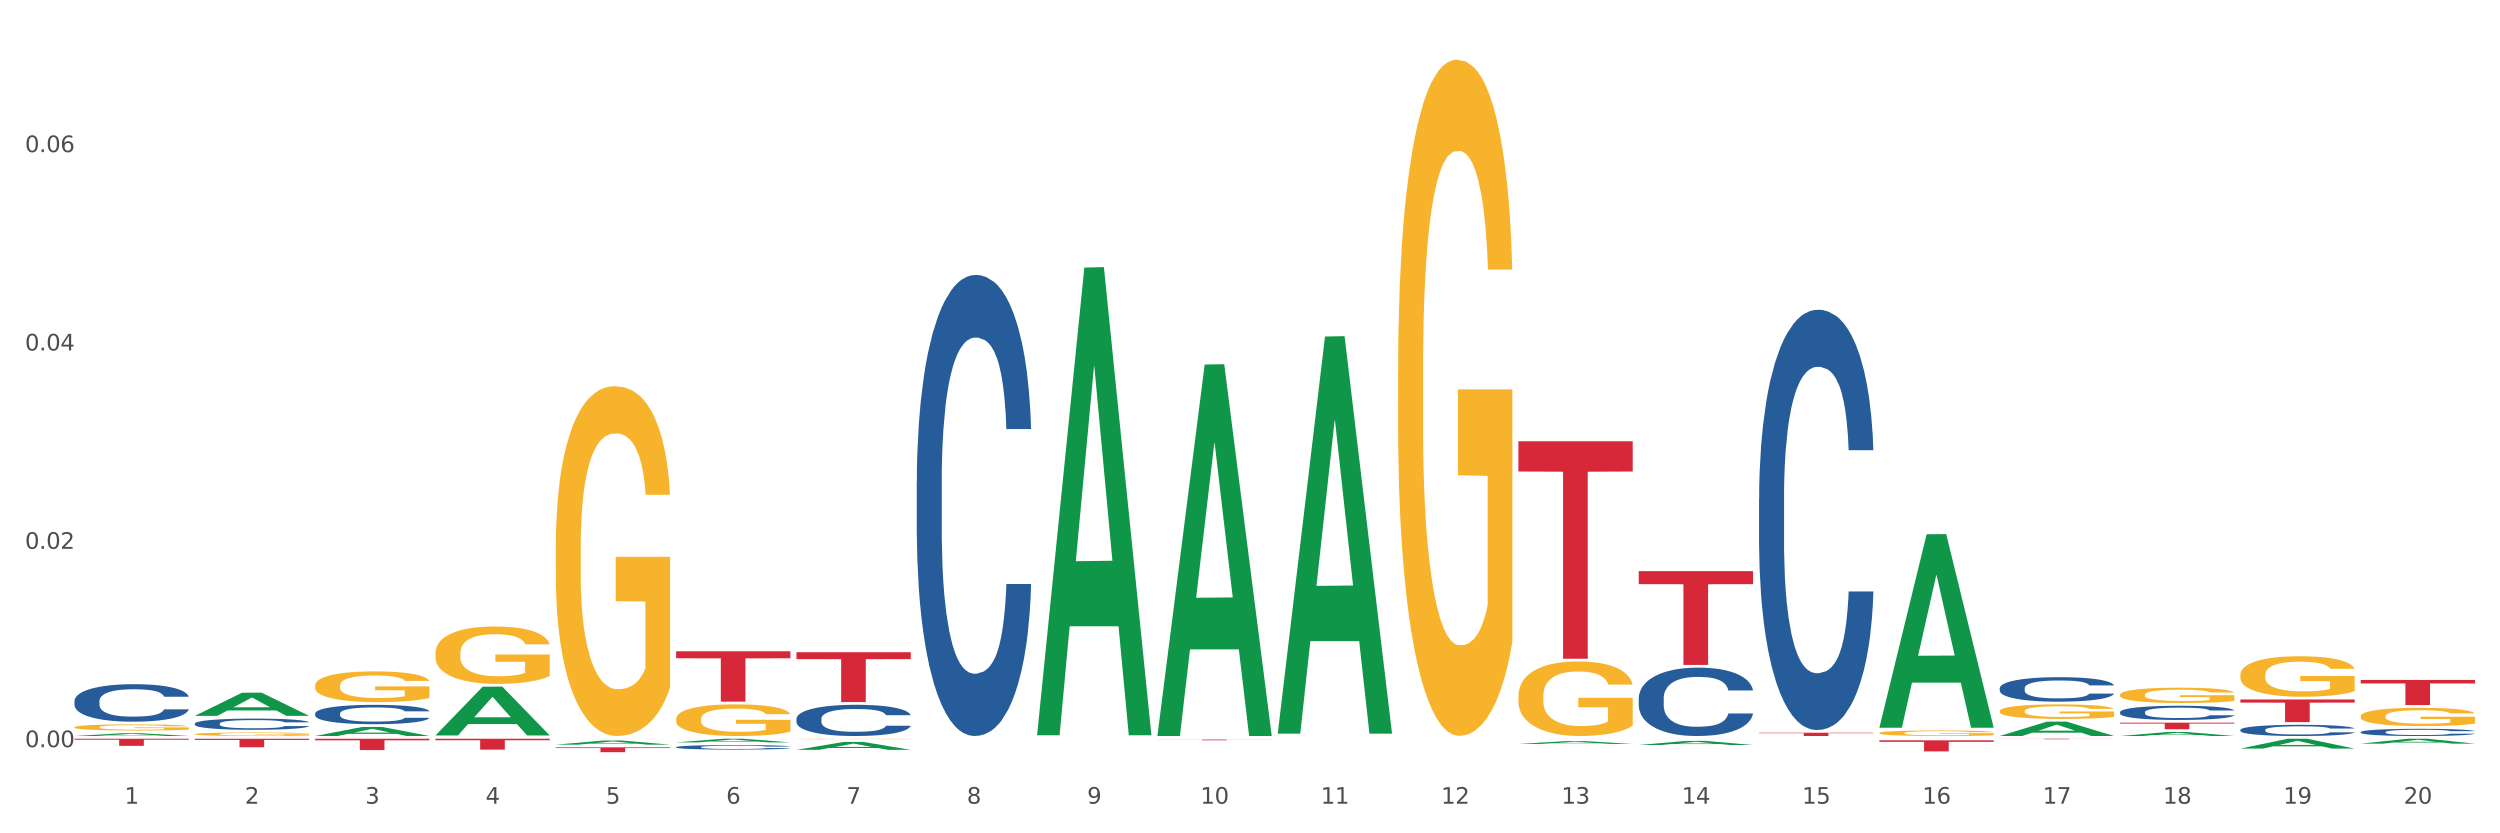<?xml version="1.0" encoding="utf-8" standalone="no"?>
<!DOCTYPE svg PUBLIC "-//W3C//DTD SVG 1.1//EN"
  "http://www.w3.org/Graphics/SVG/1.1/DTD/svg11.dtd">
<svg xmlns:xlink="http://www.w3.org/1999/xlink" width="1080pt" height="360pt" viewBox="0 0 1080 360" xmlns="http://www.w3.org/2000/svg" version="1.1">
 <rect x="0" y="0" width="1080" height="360" fill="#333333" stroke="none"/>
 <defs>
  <style type="text/css">*{stroke-linejoin: round; stroke-linecap: butt}</style>
 </defs>
 <g id="figure_1">
  <g id="patch_1">
   <path d="M 0 360 
L 1080 360 
L 1080 0 
L 0 0 
z
" style="fill: #ffffff; stroke: #ffffff; stroke-linejoin: miter"/>
  </g>
  <g id="axes_1">
   <g id="matplotlib.axis_1">
    <g id="xtick_1">
     <g id="text_1">
      <!-- 1 -->
      <g style="fill: #4d4d4d" transform="translate(53.812 347.204) scale(0.096 -0.096)">
       <defs>
        <path id="DejaVuSans-31" d="M 794 531 
L 1825 531 
L 1825 4091 
L 703 3866 
L 703 4441 
L 1819 4666 
L 2450 4666 
L 2450 531 
L 3481 531 
L 3481 0 
L 794 0 
L 794 531 
z
" transform="scale(0.016)"/>
       </defs>
       <use xlink:href="#DejaVuSans-31"/>
      </g>
     </g>
    </g>
    <g id="xtick_2">
     <g id="text_2">
      <!-- 2 -->
      <g style="fill: #4d4d4d" transform="translate(105.793 347.204) scale(0.096 -0.096)">
       <defs>
        <path id="DejaVuSans-32" d="M 1228 531 
L 3431 531 
L 3431 0 
L 469 0 
L 469 531 
Q 828 903 1448 1529 
Q 2069 2156 2228 2338 
Q 2531 2678 2651 2914 
Q 2772 3150 2772 3378 
Q 2772 3750 2511 3984 
Q 2250 4219 1831 4219 
Q 1534 4219 1204 4116 
Q 875 4013 500 3803 
L 500 4441 
Q 881 4594 1212 4672 
Q 1544 4750 1819 4750 
Q 2544 4750 2975 4387 
Q 3406 4025 3406 3419 
Q 3406 3131 3298 2873 
Q 3191 2616 2906 2266 
Q 2828 2175 2409 1742 
Q 1991 1309 1228 531 
z
" transform="scale(0.016)"/>
       </defs>
       <use xlink:href="#DejaVuSans-32"/>
      </g>
     </g>
    </g>
    <g id="xtick_3">
     <g id="text_3">
      <!-- 3 -->
      <g style="fill: #4d4d4d" transform="translate(157.774 347.204) scale(0.096 -0.096)">
       <defs>
        <path id="DejaVuSans-33" d="M 2597 2516 
Q 3050 2419 3304 2112 
Q 3559 1806 3559 1356 
Q 3559 666 3084 287 
Q 2609 -91 1734 -91 
Q 1441 -91 1130 -33 
Q 819 25 488 141 
L 488 750 
Q 750 597 1062 519 
Q 1375 441 1716 441 
Q 2309 441 2620 675 
Q 2931 909 2931 1356 
Q 2931 1769 2642 2001 
Q 2353 2234 1838 2234 
L 1294 2234 
L 1294 2753 
L 1863 2753 
Q 2328 2753 2575 2939 
Q 2822 3125 2822 3475 
Q 2822 3834 2567 4026 
Q 2313 4219 1838 4219 
Q 1578 4219 1281 4162 
Q 984 4106 628 3988 
L 628 4550 
Q 988 4650 1302 4700 
Q 1616 4750 1894 4750 
Q 2613 4750 3031 4423 
Q 3450 4097 3450 3541 
Q 3450 3153 3228 2886 
Q 3006 2619 2597 2516 
z
" transform="scale(0.016)"/>
       </defs>
       <use xlink:href="#DejaVuSans-33"/>
      </g>
     </g>
    </g>
    <g id="xtick_4">
     <g id="text_4">
      <!-- 4 -->
      <g style="fill: #4d4d4d" transform="translate(209.756 347.204) scale(0.096 -0.096)">
       <defs>
        <path id="DejaVuSans-34" d="M 2419 4116 
L 825 1625 
L 2419 1625 
L 2419 4116 
z
M 2253 4666 
L 3047 4666 
L 3047 1625 
L 3713 1625 
L 3713 1100 
L 3047 1100 
L 3047 0 
L 2419 0 
L 2419 1100 
L 313 1100 
L 313 1709 
L 2253 4666 
z
" transform="scale(0.016)"/>
       </defs>
       <use xlink:href="#DejaVuSans-34"/>
      </g>
     </g>
    </g>
    <g id="xtick_5">
     <g id="text_5">
      <!-- 5 -->
      <g style="fill: #4d4d4d" transform="translate(261.737 347.204) scale(0.096 -0.096)">
       <defs>
        <path id="DejaVuSans-35" d="M 691 4666 
L 3169 4666 
L 3169 4134 
L 1269 4134 
L 1269 2991 
Q 1406 3038 1543 3061 
Q 1681 3084 1819 3084 
Q 2600 3084 3056 2656 
Q 3513 2228 3513 1497 
Q 3513 744 3044 326 
Q 2575 -91 1722 -91 
Q 1428 -91 1123 -41 
Q 819 9 494 109 
L 494 744 
Q 775 591 1075 516 
Q 1375 441 1709 441 
Q 2250 441 2565 725 
Q 2881 1009 2881 1497 
Q 2881 1984 2565 2268 
Q 2250 2553 1709 2553 
Q 1456 2553 1204 2497 
Q 953 2441 691 2322 
L 691 4666 
z
" transform="scale(0.016)"/>
       </defs>
       <use xlink:href="#DejaVuSans-35"/>
      </g>
     </g>
    </g>
    <g id="xtick_6">
     <g id="text_6">
      <!-- 6 -->
      <g style="fill: #4d4d4d" transform="translate(313.718 347.204) scale(0.096 -0.096)">
       <defs>
        <path id="DejaVuSans-36" d="M 2113 2584 
Q 1688 2584 1439 2293 
Q 1191 2003 1191 1497 
Q 1191 994 1439 701 
Q 1688 409 2113 409 
Q 2538 409 2786 701 
Q 3034 994 3034 1497 
Q 3034 2003 2786 2293 
Q 2538 2584 2113 2584 
z
M 3366 4563 
L 3366 3988 
Q 3128 4100 2886 4159 
Q 2644 4219 2406 4219 
Q 1781 4219 1451 3797 
Q 1122 3375 1075 2522 
Q 1259 2794 1537 2939 
Q 1816 3084 2150 3084 
Q 2853 3084 3261 2657 
Q 3669 2231 3669 1497 
Q 3669 778 3244 343 
Q 2819 -91 2113 -91 
Q 1303 -91 875 529 
Q 447 1150 447 2328 
Q 447 3434 972 4092 
Q 1497 4750 2381 4750 
Q 2619 4750 2861 4703 
Q 3103 4656 3366 4563 
z
" transform="scale(0.016)"/>
       </defs>
       <use xlink:href="#DejaVuSans-36"/>
      </g>
     </g>
    </g>
    <g id="xtick_7">
     <g id="text_7">
      <!-- 7 -->
      <g style="fill: #4d4d4d" transform="translate(365.699 347.204) scale(0.096 -0.096)">
       <defs>
        <path id="DejaVuSans-37" d="M 525 4666 
L 3525 4666 
L 3525 4397 
L 1831 0 
L 1172 0 
L 2766 4134 
L 525 4134 
L 525 4666 
z
" transform="scale(0.016)"/>
       </defs>
       <use xlink:href="#DejaVuSans-37"/>
      </g>
     </g>
    </g>
    <g id="xtick_8">
     <g id="text_8">
      <!-- 8 -->
      <g style="fill: #4d4d4d" transform="translate(417.68 347.204) scale(0.096 -0.096)">
       <defs>
        <path id="DejaVuSans-38" d="M 2034 2216 
Q 1584 2216 1326 1975 
Q 1069 1734 1069 1313 
Q 1069 891 1326 650 
Q 1584 409 2034 409 
Q 2484 409 2743 651 
Q 3003 894 3003 1313 
Q 3003 1734 2745 1975 
Q 2488 2216 2034 2216 
z
M 1403 2484 
Q 997 2584 770 2862 
Q 544 3141 544 3541 
Q 544 4100 942 4425 
Q 1341 4750 2034 4750 
Q 2731 4750 3128 4425 
Q 3525 4100 3525 3541 
Q 3525 3141 3298 2862 
Q 3072 2584 2669 2484 
Q 3125 2378 3379 2068 
Q 3634 1759 3634 1313 
Q 3634 634 3220 271 
Q 2806 -91 2034 -91 
Q 1263 -91 848 271 
Q 434 634 434 1313 
Q 434 1759 690 2068 
Q 947 2378 1403 2484 
z
M 1172 3481 
Q 1172 3119 1398 2916 
Q 1625 2713 2034 2713 
Q 2441 2713 2670 2916 
Q 2900 3119 2900 3481 
Q 2900 3844 2670 4047 
Q 2441 4250 2034 4250 
Q 1625 4250 1398 4047 
Q 1172 3844 1172 3481 
z
" transform="scale(0.016)"/>
       </defs>
       <use xlink:href="#DejaVuSans-38"/>
      </g>
     </g>
    </g>
    <g id="xtick_9">
     <g id="text_9">
      <!-- 9 -->
      <g style="fill: #4d4d4d" transform="translate(469.662 347.204) scale(0.096 -0.096)">
       <defs>
        <path id="DejaVuSans-39" d="M 703 97 
L 703 672 
Q 941 559 1184 500 
Q 1428 441 1663 441 
Q 2288 441 2617 861 
Q 2947 1281 2994 2138 
Q 2813 1869 2534 1725 
Q 2256 1581 1919 1581 
Q 1219 1581 811 2004 
Q 403 2428 403 3163 
Q 403 3881 828 4315 
Q 1253 4750 1959 4750 
Q 2769 4750 3195 4129 
Q 3622 3509 3622 2328 
Q 3622 1225 3098 567 
Q 2575 -91 1691 -91 
Q 1453 -91 1209 -44 
Q 966 3 703 97 
z
M 1959 2075 
Q 2384 2075 2632 2365 
Q 2881 2656 2881 3163 
Q 2881 3666 2632 3958 
Q 2384 4250 1959 4250 
Q 1534 4250 1286 3958 
Q 1038 3666 1038 3163 
Q 1038 2656 1286 2365 
Q 1534 2075 1959 2075 
z
" transform="scale(0.016)"/>
       </defs>
       <use xlink:href="#DejaVuSans-39"/>
      </g>
     </g>
    </g>
    <g id="xtick_10">
     <g id="text_10">
      <!-- 10 -->
      <g style="fill: #4d4d4d" transform="translate(518.589 347.204) scale(0.096 -0.096)">
       <defs>
        <path id="DejaVuSans-30" d="M 2034 4250 
Q 1547 4250 1301 3770 
Q 1056 3291 1056 2328 
Q 1056 1369 1301 889 
Q 1547 409 2034 409 
Q 2525 409 2770 889 
Q 3016 1369 3016 2328 
Q 3016 3291 2770 3770 
Q 2525 4250 2034 4250 
z
M 2034 4750 
Q 2819 4750 3233 4129 
Q 3647 3509 3647 2328 
Q 3647 1150 3233 529 
Q 2819 -91 2034 -91 
Q 1250 -91 836 529 
Q 422 1150 422 2328 
Q 422 3509 836 4129 
Q 1250 4750 2034 4750 
z
" transform="scale(0.016)"/>
       </defs>
       <use xlink:href="#DejaVuSans-31"/>
       <use xlink:href="#DejaVuSans-30" transform="translate(63.623 0)"/>
      </g>
     </g>
    </g>
    <g id="xtick_11">
     <g id="text_11">
      <!-- 11 -->
      <g style="fill: #4d4d4d" transform="translate(570.57 347.204) scale(0.096 -0.096)">
       <use xlink:href="#DejaVuSans-31"/>
       <use xlink:href="#DejaVuSans-31" transform="translate(63.623 0)"/>
      </g>
     </g>
    </g>
    <g id="xtick_12">
     <g id="text_12">
      <!-- 12 -->
      <g style="fill: #4d4d4d" transform="translate(622.551 347.204) scale(0.096 -0.096)">
       <use xlink:href="#DejaVuSans-31"/>
       <use xlink:href="#DejaVuSans-32" transform="translate(63.623 0)"/>
      </g>
     </g>
    </g>
    <g id="xtick_13">
     <g id="text_13">
      <!-- 13 -->
      <g style="fill: #4d4d4d" transform="translate(674.533 347.204) scale(0.096 -0.096)">
       <use xlink:href="#DejaVuSans-31"/>
       <use xlink:href="#DejaVuSans-33" transform="translate(63.623 0)"/>
      </g>
     </g>
    </g>
    <g id="xtick_14">
     <g id="text_14">
      <!-- 14 -->
      <g style="fill: #4d4d4d" transform="translate(726.514 347.204) scale(0.096 -0.096)">
       <use xlink:href="#DejaVuSans-31"/>
       <use xlink:href="#DejaVuSans-34" transform="translate(63.623 0)"/>
      </g>
     </g>
    </g>
    <g id="xtick_15">
     <g id="text_15">
      <!-- 15 -->
      <g style="fill: #4d4d4d" transform="translate(778.495 347.204) scale(0.096 -0.096)">
       <use xlink:href="#DejaVuSans-31"/>
       <use xlink:href="#DejaVuSans-35" transform="translate(63.623 0)"/>
      </g>
     </g>
    </g>
    <g id="xtick_16">
     <g id="text_16">
      <!-- 16 -->
      <g style="fill: #4d4d4d" transform="translate(830.476 347.204) scale(0.096 -0.096)">
       <use xlink:href="#DejaVuSans-31"/>
       <use xlink:href="#DejaVuSans-36" transform="translate(63.623 0)"/>
      </g>
     </g>
    </g>
    <g id="xtick_17">
     <g id="text_17">
      <!-- 17 -->
      <g style="fill: #4d4d4d" transform="translate(882.457 347.204) scale(0.096 -0.096)">
       <use xlink:href="#DejaVuSans-31"/>
       <use xlink:href="#DejaVuSans-37" transform="translate(63.623 0)"/>
      </g>
     </g>
    </g>
    <g id="xtick_18">
     <g id="text_18">
      <!-- 18 -->
      <g style="fill: #4d4d4d" transform="translate(934.439 347.204) scale(0.096 -0.096)">
       <use xlink:href="#DejaVuSans-31"/>
       <use xlink:href="#DejaVuSans-38" transform="translate(63.623 0)"/>
      </g>
     </g>
    </g>
    <g id="xtick_19">
     <g id="text_19">
      <!-- 19 -->
      <g style="fill: #4d4d4d" transform="translate(986.42 347.204) scale(0.096 -0.096)">
       <use xlink:href="#DejaVuSans-31"/>
       <use xlink:href="#DejaVuSans-39" transform="translate(63.623 0)"/>
      </g>
     </g>
    </g>
    <g id="xtick_20">
     <g id="text_20">
      <!-- 20 -->
      <g style="fill: #4d4d4d" transform="translate(1038.401 347.204) scale(0.096 -0.096)">
       <use xlink:href="#DejaVuSans-32"/>
       <use xlink:href="#DejaVuSans-30" transform="translate(63.623 0)"/>
      </g>
     </g>
    </g>
    <g id="xtick_21"/>
    <g id="xtick_22"/>
    <g id="xtick_23"/>
    <g id="xtick_24"/>
    <g id="xtick_25"/>
    <g id="xtick_26"/>
    <g id="xtick_27"/>
    <g id="xtick_28"/>
    <g id="xtick_29"/>
    <g id="xtick_30"/>
    <g id="xtick_31"/>
    <g id="xtick_32"/>
    <g id="xtick_33"/>
    <g id="xtick_34"/>
    <g id="xtick_35"/>
    <g id="xtick_36"/>
    <g id="xtick_37"/>
    <g id="xtick_38"/>
    <g id="xtick_39"/>
   </g>
   <g id="matplotlib.axis_2">
    <g id="ytick_1">
     <g id="text_21">
      <!-- 0.00 -->
      <g style="fill: #4d4d4d" transform="translate(10.8 322.775) scale(0.096 -0.096)">
       <defs>
        <path id="DejaVuSans-2e" d="M 684 794 
L 1344 794 
L 1344 0 
L 684 0 
L 684 794 
z
" transform="scale(0.016)"/>
       </defs>
       <use xlink:href="#DejaVuSans-30"/>
       <use xlink:href="#DejaVuSans-2e" transform="translate(63.623 0)"/>
       <use xlink:href="#DejaVuSans-30" transform="translate(95.41 0)"/>
       <use xlink:href="#DejaVuSans-30" transform="translate(159.033 0)"/>
      </g>
     </g>
    </g>
    <g id="ytick_2">
     <g id="text_22">
      <!-- 0.02 -->
      <g style="fill: #4d4d4d" transform="translate(10.8 237.09) scale(0.096 -0.096)">
       <use xlink:href="#DejaVuSans-30"/>
       <use xlink:href="#DejaVuSans-2e" transform="translate(63.623 0)"/>
       <use xlink:href="#DejaVuSans-30" transform="translate(95.41 0)"/>
       <use xlink:href="#DejaVuSans-32" transform="translate(159.033 0)"/>
      </g>
     </g>
    </g>
    <g id="ytick_3">
     <g id="text_23">
      <!-- 0.04 -->
      <g style="fill: #4d4d4d" transform="translate(10.8 151.405) scale(0.096 -0.096)">
       <use xlink:href="#DejaVuSans-30"/>
       <use xlink:href="#DejaVuSans-2e" transform="translate(63.623 0)"/>
       <use xlink:href="#DejaVuSans-30" transform="translate(95.41 0)"/>
       <use xlink:href="#DejaVuSans-34" transform="translate(159.033 0)"/>
      </g>
     </g>
    </g>
    <g id="ytick_4">
     <g id="text_24">
      <!-- 0.06 -->
      <g style="fill: #4d4d4d" transform="translate(10.8 65.72) scale(0.096 -0.096)">
       <use xlink:href="#DejaVuSans-30"/>
       <use xlink:href="#DejaVuSans-2e" transform="translate(63.623 0)"/>
       <use xlink:href="#DejaVuSans-30" transform="translate(95.41 0)"/>
       <use xlink:href="#DejaVuSans-36" transform="translate(159.033 0)"/>
      </g>
     </g>
    </g>
    <g id="ytick_5"/>
    <g id="ytick_6"/>
    <g id="ytick_7"/>
    <g id="ytick_8"/>
   </g>
   <g id="PolyCollection_1">
    <path d="M 32.175 317.952 
L 32.226 317.951 
L 52.59 316.754 
L 61.041 316.752 
L 81.557 317.955 
L 71.783 317.955 
L 67.353 317.675 
L 46.328 317.675 
L 46.175 317.679 
L 41.899 317.955 
L 32.175 317.955 
L 32.175 317.952 
L 48.975 317.508 
L 64.706 317.507 
L 56.917 317.009 
L 56.815 317.006 
L 56.713 317.01 
L 48.924 317.507 
L 48.975 317.508 
L 32.175 317.952 
z
" clip-path="url(#p5e3fe2ea62)" style="fill: #109648"/>
    <path d="M 603.968 160.757 
L 604.027 160.49 
L 604.027 150.885 
L 604.143 142.615 
L 604.726 122.605 
L 605.601 106.064 
L 606.242 97.26 
L 606.883 90.057 
L 607.641 82.853 
L 608.574 75.383 
L 610.265 64.444 
L 611.314 58.842 
L 612.597 52.972 
L 614.929 44.435 
L 616.62 39.633 
L 618.369 35.631 
L 621.226 30.829 
L 623.091 28.694 
L 625.074 27.093 
L 627.464 26.026 
L 629.271 25.759 
L 633.236 26.56 
L 636.618 28.961 
L 638.25 30.829 
L 640.349 34.03 
L 641.457 36.164 
L 643.264 40.433 
L 645.13 46.036 
L 646.412 50.838 
L 648.336 59.909 
L 649.794 68.98 
L 651.135 80.185 
L 651.835 87.922 
L 652.359 95.126 
L 652.826 103.396 
L 653.292 116.469 
L 642.798 116.469 
L 642.39 107.131 
L 641.748 98.327 
L 640.815 89.79 
L 639.999 84.454 
L 638.6 77.784 
L 637.317 73.515 
L 635.976 70.314 
L 634.344 67.646 
L 633.061 66.312 
L 631.254 65.245 
L 627.697 65.512 
L 625.307 67.646 
L 623.674 70.314 
L 622.625 72.715 
L 621.692 75.383 
L 620.643 79.118 
L 619.418 84.721 
L 618.544 89.79 
L 617.669 96.193 
L 616.97 102.596 
L 616.328 110.066 
L 615.804 118.07 
L 615.396 126.34 
L 615.046 136.479 
L 614.754 153.287 
L 614.754 189.837 
L 614.871 198.108 
L 615.162 209.046 
L 615.512 217.317 
L 616.095 227.188 
L 616.62 233.858 
L 617.611 243.463 
L 618.719 251.466 
L 619.593 256.535 
L 620.468 260.804 
L 621.984 266.673 
L 623.674 271.476 
L 625.132 274.41 
L 627.114 277.078 
L 628.455 278.146 
L 629.621 278.679 
L 632.478 278.679 
L 634.519 277.879 
L 636.792 276.011 
L 638.542 273.61 
L 639.999 270.675 
L 641.632 265.873 
L 642.681 261.338 
L 642.681 205.578 
L 629.855 205.311 
L 629.855 168.227 
L 653.35 168.227 
L 653.35 277.078 
L 652.359 282.681 
L 651.251 287.75 
L 650.085 292.286 
L 648.336 297.888 
L 646.237 303.224 
L 644.372 306.959 
L 642.39 310.161 
L 640.057 313.095 
L 637.026 315.763 
L 635.16 316.831 
L 632.828 317.631 
L 630.088 317.898 
L 627.697 317.364 
L 625.365 316.03 
L 622.917 313.629 
L 620.526 310.161 
L 618.719 306.692 
L 616.911 302.424 
L 614.987 296.821 
L 613.472 291.485 
L 612.305 286.683 
L 611.023 280.547 
L 609.624 272.543 
L 608.574 265.34 
L 607.641 257.869 
L 606.65 248.265 
L 605.951 239.994 
L 605.251 229.589 
L 604.843 221.852 
L 604.376 209.847 
L 604.027 193.039 
L 603.968 160.757 
z
" clip-path="url(#p5e3fe2ea62)" style="fill: #f7b32b"/>
    <path d="M 344.062 319.226 
L 344.121 319.226 
L 344.121 319.219 
L 344.237 319.213 
L 344.82 319.198 
L 345.695 319.186 
L 346.336 319.18 
L 346.977 319.175 
L 347.735 319.17 
L 348.668 319.164 
L 350.359 319.156 
L 351.408 319.152 
L 352.691 319.148 
L 355.023 319.142 
L 356.714 319.138 
L 358.463 319.135 
L 361.32 319.132 
L 363.185 319.13 
L 365.168 319.129 
L 367.558 319.128 
L 369.365 319.128 
L 373.33 319.129 
L 376.712 319.131 
L 378.344 319.132 
L 380.443 319.134 
L 381.551 319.136 
L 383.358 319.139 
L 385.224 319.143 
L 386.506 319.146 
L 388.43 319.153 
L 389.888 319.16 
L 391.229 319.168 
L 391.928 319.173 
L 392.453 319.178 
L 392.92 319.184 
L 393.386 319.194 
L 382.892 319.194 
L 382.484 319.187 
L 381.842 319.181 
L 380.909 319.175 
L 380.093 319.171 
L 378.694 319.166 
L 377.411 319.163 
L 376.07 319.161 
L 374.438 319.159 
L 373.155 319.158 
L 371.348 319.157 
L 367.791 319.157 
L 365.401 319.159 
L 363.768 319.161 
L 362.719 319.162 
L 361.786 319.164 
L 360.737 319.167 
L 359.512 319.171 
L 358.638 319.175 
L 357.763 319.179 
L 357.064 319.184 
L 356.422 319.189 
L 355.898 319.195 
L 355.489 319.201 
L 355.14 319.208 
L 354.848 319.221 
L 354.848 319.247 
L 354.965 319.253 
L 355.256 319.261 
L 355.606 319.267 
L 356.189 319.274 
L 356.714 319.279 
L 357.705 319.286 
L 358.813 319.292 
L 359.687 319.295 
L 360.562 319.299 
L 362.078 319.303 
L 363.768 319.306 
L 365.226 319.308 
L 367.208 319.31 
L 368.549 319.311 
L 369.715 319.311 
L 372.572 319.311 
L 374.613 319.311 
L 376.886 319.31 
L 378.636 319.308 
L 380.093 319.306 
L 381.726 319.302 
L 382.775 319.299 
L 382.775 319.259 
L 369.948 319.258 
L 369.948 319.231 
L 393.444 319.231 
L 393.444 319.31 
L 392.453 319.314 
L 391.345 319.318 
L 390.179 319.321 
L 388.43 319.325 
L 386.331 319.329 
L 384.466 319.332 
L 382.484 319.334 
L 380.151 319.336 
L 377.12 319.338 
L 375.254 319.339 
L 372.922 319.34 
L 370.182 319.34 
L 367.791 319.34 
L 365.459 319.339 
L 363.011 319.337 
L 360.62 319.334 
L 358.813 319.332 
L 357.005 319.329 
L 355.081 319.325 
L 353.566 319.321 
L 352.399 319.317 
L 351.117 319.313 
L 349.718 319.307 
L 348.668 319.302 
L 347.735 319.296 
L 346.744 319.289 
L 346.045 319.283 
L 345.345 319.276 
L 344.937 319.27 
L 344.47 319.262 
L 344.121 319.249 
L 344.062 319.226 
z
" clip-path="url(#p5e3fe2ea62)" style="fill: #f7b32b"/>
    <path d="M 292.081 310.6 
L 292.139 310.588 
L 292.139 310.138 
L 292.256 309.751 
L 292.839 308.815 
L 293.713 308.041 
L 294.355 307.629 
L 294.996 307.292 
L 295.754 306.955 
L 296.687 306.605 
L 298.378 306.093 
L 299.427 305.831 
L 300.71 305.556 
L 303.042 305.157 
L 304.733 304.932 
L 306.482 304.745 
L 309.339 304.52 
L 311.204 304.42 
L 313.186 304.345 
L 315.577 304.295 
L 317.384 304.283 
L 321.349 304.32 
L 324.73 304.432 
L 326.363 304.52 
L 328.462 304.67 
L 329.569 304.769 
L 331.377 304.969 
L 333.243 305.231 
L 334.525 305.456 
L 336.449 305.881 
L 337.907 306.305 
L 339.248 306.83 
L 339.947 307.192 
L 340.472 307.529 
L 340.938 307.916 
L 341.405 308.528 
L 330.91 308.528 
L 330.502 308.091 
L 329.861 307.679 
L 328.928 307.279 
L 328.112 307.029 
L 326.713 306.717 
L 325.43 306.518 
L 324.089 306.368 
L 322.457 306.243 
L 321.174 306.18 
L 319.367 306.13 
L 315.81 306.143 
L 313.42 306.243 
L 311.787 306.368 
L 310.738 306.48 
L 309.805 306.605 
L 308.756 306.78 
L 307.531 307.042 
L 306.657 307.279 
L 305.782 307.579 
L 305.082 307.879 
L 304.441 308.228 
L 303.916 308.603 
L 303.508 308.99 
L 303.158 309.464 
L 302.867 310.251 
L 302.867 311.961 
L 302.984 312.349 
L 303.275 312.86 
L 303.625 313.248 
L 304.208 313.709 
L 304.733 314.022 
L 305.724 314.471 
L 306.832 314.846 
L 307.706 315.083 
L 308.581 315.283 
L 310.096 315.557 
L 311.787 315.782 
L 313.245 315.92 
L 315.227 316.044 
L 316.568 316.094 
L 317.734 316.119 
L 320.591 316.119 
L 322.631 316.082 
L 324.905 315.994 
L 326.654 315.882 
L 328.112 315.745 
L 329.744 315.52 
L 330.794 315.308 
L 330.794 312.698 
L 317.967 312.686 
L 317.967 310.95 
L 341.463 310.95 
L 341.463 316.044 
L 340.472 316.307 
L 339.364 316.544 
L 338.198 316.756 
L 336.449 317.018 
L 334.35 317.268 
L 332.485 317.443 
L 330.502 317.593 
L 328.17 317.73 
L 325.138 317.855 
L 323.273 317.905 
L 320.941 317.942 
L 318.2 317.955 
L 315.81 317.93 
L 313.478 317.867 
L 311.029 317.755 
L 308.639 317.593 
L 306.832 317.43 
L 305.024 317.231 
L 303.1 316.968 
L 301.584 316.719 
L 300.418 316.494 
L 299.136 316.207 
L 297.736 315.832 
L 296.687 315.495 
L 295.754 315.145 
L 294.763 314.696 
L 294.063 314.309 
L 293.364 313.822 
L 292.956 313.46 
L 292.489 312.898 
L 292.139 312.111 
L 292.081 310.6 
z
" clip-path="url(#p5e3fe2ea62)" style="fill: #f7b32b"/>
    <path d="M 240.1 236.674 
L 240.158 236.536 
L 240.158 231.568 
L 240.275 227.29 
L 240.858 216.94 
L 241.732 208.385 
L 242.374 203.831 
L 243.015 200.105 
L 243.773 196.379 
L 244.706 192.515 
L 246.396 186.857 
L 247.446 183.959 
L 248.729 180.923 
L 251.061 176.507 
L 252.751 174.023 
L 254.501 171.953 
L 257.357 169.469 
L 259.223 168.365 
L 261.205 167.537 
L 263.596 166.985 
L 265.403 166.847 
L 269.368 167.261 
L 272.749 168.503 
L 274.382 169.469 
L 276.481 171.125 
L 277.588 172.229 
L 279.396 174.437 
L 281.261 177.335 
L 282.544 179.819 
L 284.468 184.511 
L 285.926 189.203 
L 287.266 194.999 
L 287.966 199.001 
L 288.491 202.727 
L 288.957 207.005 
L 289.424 213.767 
L 278.929 213.767 
L 278.521 208.937 
L 277.88 204.383 
L 276.947 199.967 
L 276.131 197.207 
L 274.731 193.757 
L 273.449 191.549 
L 272.108 189.893 
L 270.475 188.513 
L 269.193 187.823 
L 267.385 187.271 
L 263.829 187.409 
L 261.438 188.513 
L 259.806 189.893 
L 258.757 191.135 
L 257.824 192.515 
L 256.774 194.447 
L 255.55 197.345 
L 254.675 199.967 
L 253.801 203.279 
L 253.101 206.591 
L 252.46 210.455 
L 251.935 214.594 
L 251.527 218.872 
L 251.177 224.116 
L 250.886 232.81 
L 250.886 251.716 
L 251.002 255.994 
L 251.294 261.652 
L 251.644 265.93 
L 252.227 271.036 
L 252.751 274.485 
L 253.743 279.453 
L 254.85 283.593 
L 255.725 286.215 
L 256.599 288.423 
L 258.115 291.459 
L 259.806 293.943 
L 261.264 295.461 
L 263.246 296.841 
L 264.587 297.393 
L 265.753 297.669 
L 268.61 297.669 
L 270.65 297.255 
L 272.924 296.289 
L 274.673 295.047 
L 276.131 293.529 
L 277.763 291.045 
L 278.813 288.699 
L 278.813 259.858 
L 265.986 259.72 
L 265.986 240.538 
L 289.482 240.538 
L 289.482 296.841 
L 288.491 299.739 
L 287.383 302.361 
L 286.217 304.707 
L 284.468 307.605 
L 282.369 310.365 
L 280.503 312.297 
L 278.521 313.953 
L 276.189 315.471 
L 273.157 316.851 
L 271.292 317.403 
L 268.96 317.817 
L 266.219 317.955 
L 263.829 317.679 
L 261.497 316.989 
L 259.048 315.747 
L 256.658 313.953 
L 254.85 312.159 
L 253.043 309.951 
L 251.119 307.053 
L 249.603 304.293 
L 248.437 301.809 
L 247.154 298.635 
L 245.755 294.495 
L 244.706 290.769 
L 243.773 286.905 
L 242.782 281.937 
L 242.082 277.659 
L 241.382 272.278 
L 240.974 268.276 
L 240.508 262.066 
L 240.158 253.372 
L 240.1 236.674 
z
" clip-path="url(#p5e3fe2ea62)" style="fill: #f7b32b"/>
    <path d="M 188.119 282.108 
L 188.177 282.085 
L 188.177 281.27 
L 188.294 280.568 
L 188.877 278.87 
L 189.751 277.467 
L 190.392 276.719 
L 191.034 276.108 
L 191.792 275.497 
L 192.725 274.863 
L 194.415 273.935 
L 195.465 273.459 
L 196.747 272.961 
L 199.079 272.236 
L 200.77 271.829 
L 202.519 271.489 
L 205.376 271.082 
L 207.242 270.901 
L 209.224 270.765 
L 211.614 270.674 
L 213.422 270.652 
L 217.386 270.719 
L 220.768 270.923 
L 222.4 271.082 
L 224.499 271.353 
L 225.607 271.535 
L 227.414 271.897 
L 229.28 272.372 
L 230.563 272.78 
L 232.487 273.55 
L 233.944 274.319 
L 235.285 275.27 
L 235.985 275.927 
L 236.51 276.538 
L 236.976 277.24 
L 237.442 278.35 
L 226.948 278.35 
L 226.54 277.557 
L 225.899 276.81 
L 224.966 276.085 
L 224.149 275.633 
L 222.75 275.067 
L 221.468 274.704 
L 220.127 274.433 
L 218.494 274.206 
L 217.212 274.093 
L 215.404 274.002 
L 211.848 274.025 
L 209.457 274.206 
L 207.825 274.433 
L 206.775 274.636 
L 205.843 274.863 
L 204.793 275.18 
L 203.569 275.655 
L 202.694 276.085 
L 201.82 276.629 
L 201.12 277.172 
L 200.479 277.806 
L 199.954 278.485 
L 199.546 279.187 
L 199.196 280.048 
L 198.905 281.474 
L 198.905 284.576 
L 199.021 285.278 
L 199.313 286.206 
L 199.662 286.908 
L 200.246 287.746 
L 200.77 288.312 
L 201.761 289.127 
L 202.869 289.806 
L 203.744 290.236 
L 204.618 290.598 
L 206.134 291.097 
L 207.825 291.504 
L 209.282 291.753 
L 211.265 291.98 
L 212.606 292.07 
L 213.772 292.115 
L 216.628 292.115 
L 218.669 292.047 
L 220.943 291.889 
L 222.692 291.685 
L 224.149 291.436 
L 225.782 291.029 
L 226.831 290.644 
L 226.831 285.912 
L 214.005 285.889 
L 214.005 282.742 
L 237.501 282.742 
L 237.501 291.98 
L 236.51 292.455 
L 235.402 292.885 
L 234.236 293.27 
L 232.487 293.746 
L 230.388 294.198 
L 228.522 294.515 
L 226.54 294.787 
L 224.208 295.036 
L 221.176 295.263 
L 219.31 295.353 
L 216.978 295.421 
L 214.238 295.444 
L 211.848 295.398 
L 209.516 295.285 
L 207.067 295.081 
L 204.676 294.787 
L 202.869 294.493 
L 201.062 294.13 
L 199.138 293.655 
L 197.622 293.202 
L 196.456 292.795 
L 195.173 292.274 
L 193.774 291.595 
L 192.725 290.983 
L 191.792 290.349 
L 190.801 289.534 
L 190.101 288.832 
L 189.401 287.949 
L 188.993 287.293 
L 188.527 286.274 
L 188.177 284.848 
L 188.119 282.108 
z
" clip-path="url(#p5e3fe2ea62)" style="fill: #f7b32b"/>
    <path d="M 136.137 296.178 
L 136.196 296.166 
L 136.196 295.73 
L 136.312 295.354 
L 136.895 294.445 
L 137.77 293.693 
L 138.411 293.293 
L 139.053 292.966 
L 139.81 292.638 
L 140.743 292.299 
L 142.434 291.802 
L 143.484 291.547 
L 144.766 291.281 
L 147.098 290.893 
L 148.789 290.675 
L 150.538 290.493 
L 153.395 290.274 
L 155.261 290.177 
L 157.243 290.105 
L 159.633 290.056 
L 161.441 290.044 
L 165.405 290.08 
L 168.787 290.19 
L 170.419 290.274 
L 172.518 290.42 
L 173.626 290.517 
L 175.433 290.711 
L 177.299 290.965 
L 178.582 291.184 
L 180.506 291.596 
L 181.963 292.008 
L 183.304 292.517 
L 184.004 292.869 
L 184.528 293.196 
L 184.995 293.572 
L 185.461 294.166 
L 174.967 294.166 
L 174.559 293.742 
L 173.917 293.342 
L 172.985 292.954 
L 172.168 292.711 
L 170.769 292.408 
L 169.486 292.214 
L 168.145 292.069 
L 166.513 291.947 
L 165.23 291.887 
L 163.423 291.838 
L 159.866 291.85 
L 157.476 291.947 
L 155.844 292.069 
L 154.794 292.178 
L 153.861 292.299 
L 152.812 292.469 
L 151.588 292.723 
L 150.713 292.954 
L 149.838 293.245 
L 149.139 293.536 
L 148.498 293.875 
L 147.973 294.239 
L 147.565 294.615 
L 147.215 295.075 
L 146.923 295.839 
L 146.923 297.5 
L 147.04 297.876 
L 147.331 298.373 
L 147.681 298.749 
L 148.264 299.197 
L 148.789 299.5 
L 149.78 299.937 
L 150.888 300.3 
L 151.762 300.531 
L 152.637 300.725 
L 154.153 300.991 
L 155.844 301.21 
L 157.301 301.343 
L 159.283 301.464 
L 160.624 301.513 
L 161.79 301.537 
L 164.647 301.537 
L 166.688 301.5 
L 168.962 301.416 
L 170.711 301.307 
L 172.168 301.173 
L 173.801 300.955 
L 174.85 300.749 
L 174.85 298.215 
L 162.024 298.203 
L 162.024 296.518 
L 185.52 296.518 
L 185.52 301.464 
L 184.528 301.719 
L 183.421 301.949 
L 182.255 302.155 
L 180.506 302.41 
L 178.407 302.652 
L 176.541 302.822 
L 174.559 302.967 
L 172.227 303.101 
L 169.195 303.222 
L 167.329 303.27 
L 164.997 303.307 
L 162.257 303.319 
L 159.866 303.295 
L 157.534 303.234 
L 155.086 303.125 
L 152.695 302.967 
L 150.888 302.81 
L 149.081 302.616 
L 147.157 302.361 
L 145.641 302.119 
L 144.475 301.901 
L 143.192 301.622 
L 141.793 301.258 
L 140.743 300.931 
L 139.81 300.591 
L 138.819 300.155 
L 138.12 299.779 
L 137.42 299.306 
L 137.012 298.955 
L 136.546 298.409 
L 136.196 297.645 
L 136.137 296.178 
z
" clip-path="url(#p5e3fe2ea62)" style="fill: #f7b32b"/>
    <path d="M 32.175 314.157 
L 32.233 314.154 
L 32.233 314.067 
L 32.35 313.992 
L 32.933 313.811 
L 33.807 313.662 
L 34.449 313.582 
L 35.09 313.517 
L 35.848 313.452 
L 36.781 313.384 
L 38.472 313.285 
L 39.521 313.234 
L 40.804 313.181 
L 43.136 313.104 
L 44.827 313.06 
L 46.576 313.024 
L 49.433 312.981 
L 51.298 312.961 
L 53.28 312.947 
L 55.671 312.937 
L 57.478 312.935 
L 61.443 312.942 
L 64.824 312.964 
L 66.457 312.981 
L 68.556 313.01 
L 69.663 313.029 
L 71.471 313.068 
L 73.337 313.118 
L 74.619 313.162 
L 76.543 313.244 
L 78.001 313.326 
L 79.342 313.427 
L 80.041 313.497 
L 80.566 313.563 
L 81.032 313.638 
L 81.499 313.756 
L 71.004 313.756 
L 70.596 313.671 
L 69.955 313.592 
L 69.022 313.514 
L 68.206 313.466 
L 66.807 313.406 
L 65.524 313.367 
L 64.183 313.338 
L 62.551 313.314 
L 61.268 313.302 
L 59.461 313.292 
L 55.904 313.295 
L 53.514 313.314 
L 51.881 313.338 
L 50.832 313.36 
L 49.899 313.384 
L 48.849 313.418 
L 47.625 313.469 
L 46.751 313.514 
L 45.876 313.572 
L 45.176 313.63 
L 44.535 313.698 
L 44.01 313.77 
L 43.602 313.845 
L 43.252 313.937 
L 42.961 314.089 
L 42.961 314.42 
L 43.078 314.495 
L 43.369 314.594 
L 43.719 314.669 
L 44.302 314.758 
L 44.827 314.818 
L 45.818 314.905 
L 46.926 314.978 
L 47.8 315.024 
L 48.675 315.062 
L 50.19 315.115 
L 51.881 315.159 
L 53.339 315.185 
L 55.321 315.21 
L 56.662 315.219 
L 57.828 315.224 
L 60.685 315.224 
L 62.725 315.217 
L 64.999 315.2 
L 66.748 315.178 
L 68.206 315.152 
L 69.838 315.108 
L 70.888 315.067 
L 70.888 314.562 
L 58.061 314.56 
L 58.061 314.224 
L 81.557 314.224 
L 81.557 315.21 
L 80.566 315.26 
L 79.458 315.306 
L 78.292 315.347 
L 76.543 315.398 
L 74.444 315.446 
L 72.579 315.48 
L 70.596 315.509 
L 68.264 315.535 
L 65.232 315.56 
L 63.367 315.569 
L 61.035 315.577 
L 58.294 315.579 
L 55.904 315.574 
L 53.572 315.562 
L 51.123 315.54 
L 48.733 315.509 
L 46.926 315.478 
L 45.118 315.439 
L 43.194 315.388 
L 41.678 315.34 
L 40.512 315.296 
L 39.23 315.241 
L 37.83 315.168 
L 36.781 315.103 
L 35.848 315.036 
L 34.857 314.949 
L 34.157 314.874 
L 33.458 314.78 
L 33.05 314.71 
L 32.583 314.601 
L 32.233 314.449 
L 32.175 314.157 
z
" clip-path="url(#p5e3fe2ea62)" style="fill: #f7b32b"/>
    <path d="M 1019.818 316.245 
L 1019.876 316.242 
L 1019.876 316.163 
L 1020.051 316.055 
L 1020.693 315.857 
L 1021.511 315.706 
L 1022.912 315.53 
L 1023.67 315.457 
L 1024.663 315.375 
L 1026.706 315.241 
L 1029.041 315.128 
L 1030.675 315.065 
L 1031.901 315.026 
L 1034.644 314.955 
L 1036.22 314.924 
L 1037.855 314.898 
L 1039.256 314.881 
L 1041.59 314.861 
L 1043.458 314.853 
L 1045.618 314.85 
L 1047.427 314.853 
L 1049.821 314.864 
L 1053.323 314.898 
L 1054.666 314.918 
L 1056.475 314.952 
L 1058.343 314.997 
L 1059.861 315.043 
L 1061.612 315.108 
L 1063.421 315.193 
L 1065.172 315.301 
L 1066.398 315.4 
L 1067.39 315.505 
L 1068.266 315.633 
L 1068.908 315.771 
L 1069.2 315.888 
L 1058.518 315.888 
L 1058.226 315.783 
L 1057.642 315.669 
L 1057.059 315.593 
L 1056.417 315.53 
L 1055.424 315.46 
L 1054.549 315.414 
L 1053.09 315.36 
L 1051.747 315.326 
L 1050.638 315.306 
L 1049.295 315.289 
L 1046.435 315.272 
L 1044.392 315.272 
L 1043.108 315.278 
L 1041.532 315.292 
L 1040.189 315.312 
L 1038.613 315.346 
L 1037.388 315.383 
L 1036.162 315.431 
L 1035.461 315.465 
L 1034.411 315.528 
L 1033.71 315.579 
L 1032.776 315.667 
L 1032.251 315.729 
L 1031.317 315.891 
L 1030.908 316.01 
L 1030.733 316.092 
L 1030.617 316.183 
L 1030.617 316.625 
L 1030.967 316.823 
L 1031.259 316.908 
L 1031.726 317.005 
L 1032.601 317.13 
L 1033.885 317.252 
L 1035.228 317.339 
L 1036.337 317.393 
L 1037.388 317.433 
L 1038.438 317.464 
L 1039.722 317.493 
L 1040.773 317.51 
L 1042.349 317.527 
L 1044.217 317.535 
L 1045.676 317.535 
L 1048.653 317.521 
L 1049.996 317.507 
L 1051.28 317.487 
L 1052.681 317.456 
L 1053.79 317.422 
L 1054.432 317.396 
L 1055.483 317.342 
L 1056.3 317.286 
L 1057 317.22 
L 1057.467 317.164 
L 1057.993 317.079 
L 1058.401 316.982 
L 1058.518 316.931 
L 1069.2 316.931 
L 1068.967 317.033 
L 1068.558 317.132 
L 1067.741 317.266 
L 1067.099 317.342 
L 1066.106 317.436 
L 1065.056 317.515 
L 1063.596 317.603 
L 1062.254 317.668 
L 1060.853 317.725 
L 1059.335 317.776 
L 1056.592 317.847 
L 1055.599 317.867 
L 1053.498 317.901 
L 1051.864 317.921 
L 1049.47 317.941 
L 1047.019 317.952 
L 1044.451 317.955 
L 1042.174 317.949 
L 1039.664 317.932 
L 1038.088 317.915 
L 1036.337 317.89 
L 1034.294 317.85 
L 1032.368 317.802 
L 1030.558 317.745 
L 1028.865 317.68 
L 1027.289 317.606 
L 1025.246 317.484 
L 1023.729 317.365 
L 1022.62 317.254 
L 1021.861 317.161 
L 1021.102 317.042 
L 1020.693 316.96 
L 1020.051 316.761 
L 1019.818 316.577 
L 1019.818 316.245 
z
" clip-path="url(#p5e3fe2ea62)" style="fill: #255c99"/>
    <path d="M 967.837 315.294 
L 967.895 315.289 
L 967.895 315.166 
L 968.07 314.998 
L 968.712 314.689 
L 969.529 314.455 
L 970.93 314.182 
L 971.689 314.067 
L 972.681 313.939 
L 974.724 313.731 
L 977.059 313.555 
L 978.694 313.458 
L 979.92 313.396 
L 982.663 313.286 
L 984.239 313.237 
L 985.873 313.197 
L 987.274 313.171 
L 989.609 313.14 
L 991.477 313.127 
L 993.637 313.122 
L 995.446 313.127 
L 997.84 313.145 
L 1001.342 313.197 
L 1002.684 313.228 
L 1004.494 313.281 
L 1006.362 313.352 
L 1007.879 313.423 
L 1009.631 313.524 
L 1011.44 313.656 
L 1013.191 313.824 
L 1014.417 313.979 
L 1015.409 314.142 
L 1016.285 314.34 
L 1016.927 314.557 
L 1017.219 314.738 
L 1006.537 314.738 
L 1006.245 314.574 
L 1005.661 314.398 
L 1005.078 314.279 
L 1004.435 314.182 
L 1003.443 314.071 
L 1002.568 314.001 
L 1001.108 313.917 
L 999.766 313.864 
L 998.657 313.833 
L 997.314 313.806 
L 994.454 313.78 
L 992.411 313.78 
L 991.127 313.789 
L 989.551 313.811 
L 988.208 313.842 
L 986.632 313.895 
L 985.406 313.952 
L 984.181 314.027 
L 983.48 314.08 
L 982.429 314.177 
L 981.729 314.257 
L 980.795 314.393 
L 980.27 314.491 
L 979.336 314.742 
L 978.927 314.927 
L 978.752 315.055 
L 978.635 315.197 
L 978.635 315.885 
L 978.986 316.194 
L 979.277 316.326 
L 979.744 316.476 
L 980.62 316.671 
L 981.904 316.86 
L 983.247 316.997 
L 984.356 317.081 
L 985.406 317.143 
L 986.457 317.191 
L 987.741 317.235 
L 988.792 317.262 
L 990.368 317.288 
L 992.236 317.302 
L 993.695 317.302 
L 996.672 317.28 
L 998.015 317.257 
L 999.299 317.227 
L 1000.7 317.178 
L 1001.809 317.125 
L 1002.451 317.085 
L 1003.502 317.002 
L 1004.319 316.913 
L 1005.019 316.812 
L 1005.486 316.724 
L 1006.012 316.591 
L 1006.42 316.441 
L 1006.537 316.362 
L 1017.219 316.362 
L 1016.985 316.521 
L 1016.577 316.675 
L 1015.76 316.882 
L 1015.117 317.002 
L 1014.125 317.147 
L 1013.074 317.271 
L 1011.615 317.408 
L 1010.273 317.509 
L 1008.872 317.597 
L 1007.354 317.677 
L 1004.611 317.787 
L 1003.618 317.818 
L 1001.517 317.871 
L 999.883 317.902 
L 997.489 317.933 
L 995.038 317.95 
L 992.469 317.955 
L 990.193 317.946 
L 987.683 317.919 
L 986.107 317.893 
L 984.356 317.853 
L 982.313 317.791 
L 980.386 317.716 
L 978.577 317.628 
L 976.884 317.527 
L 975.308 317.412 
L 973.265 317.222 
L 971.748 317.037 
L 970.638 316.865 
L 969.88 316.719 
L 969.121 316.534 
L 968.712 316.406 
L 968.07 316.097 
L 967.837 315.81 
L 967.837 315.294 
z
" clip-path="url(#p5e3fe2ea62)" style="fill: #255c99"/>
    <path d="M 915.855 307.638 
L 915.914 307.633 
L 915.914 307.476 
L 916.089 307.263 
L 916.731 306.871 
L 917.548 306.575 
L 918.949 306.228 
L 919.708 306.082 
L 920.7 305.92 
L 922.743 305.657 
L 925.078 305.433 
L 926.713 305.309 
L 927.938 305.231 
L 930.682 305.091 
L 932.258 305.03 
L 933.892 304.979 
L 935.293 304.946 
L 937.628 304.906 
L 939.496 304.89 
L 941.656 304.884 
L 943.465 304.89 
L 945.858 304.912 
L 949.361 304.979 
L 950.703 305.018 
L 952.513 305.086 
L 954.381 305.175 
L 955.898 305.265 
L 957.649 305.393 
L 959.459 305.561 
L 961.21 305.774 
L 962.436 305.97 
L 963.428 306.177 
L 964.304 306.429 
L 964.946 306.704 
L 965.238 306.933 
L 954.556 306.933 
L 954.264 306.726 
L 953.68 306.502 
L 953.096 306.351 
L 952.454 306.228 
L 951.462 306.088 
L 950.586 305.998 
L 949.127 305.892 
L 947.785 305.825 
L 946.676 305.785 
L 945.333 305.752 
L 942.473 305.718 
L 940.43 305.718 
L 939.146 305.729 
L 937.57 305.757 
L 936.227 305.797 
L 934.651 305.864 
L 933.425 305.937 
L 932.199 306.032 
L 931.499 306.099 
L 930.448 306.222 
L 929.748 306.323 
L 928.814 306.496 
L 928.289 306.62 
L 927.355 306.939 
L 926.946 307.174 
L 926.771 307.336 
L 926.654 307.515 
L 926.654 308.389 
L 927.004 308.781 
L 927.296 308.949 
L 927.763 309.139 
L 928.639 309.385 
L 929.923 309.626 
L 931.265 309.8 
L 932.375 309.906 
L 933.425 309.984 
L 934.476 310.046 
L 935.76 310.102 
L 936.811 310.135 
L 938.387 310.169 
L 940.255 310.186 
L 941.714 310.186 
L 944.691 310.158 
L 946.033 310.13 
L 947.318 310.091 
L 948.719 310.029 
L 949.828 309.962 
L 950.47 309.912 
L 951.52 309.805 
L 952.338 309.693 
L 953.038 309.564 
L 953.505 309.452 
L 954.03 309.284 
L 954.439 309.094 
L 954.556 308.993 
L 965.238 308.993 
L 965.004 309.195 
L 964.596 309.391 
L 963.778 309.654 
L 963.136 309.805 
L 962.144 309.99 
L 961.093 310.147 
L 959.634 310.32 
L 958.291 310.449 
L 956.89 310.561 
L 955.373 310.662 
L 952.629 310.802 
L 951.637 310.841 
L 949.536 310.908 
L 947.901 310.947 
L 945.508 310.986 
L 943.056 311.009 
L 940.488 311.014 
L 938.212 311.003 
L 935.702 310.97 
L 934.126 310.936 
L 932.375 310.886 
L 930.332 310.807 
L 928.405 310.712 
L 926.596 310.6 
L 924.903 310.471 
L 923.327 310.326 
L 921.284 310.085 
L 919.766 309.85 
L 918.657 309.632 
L 917.898 309.447 
L 917.14 309.212 
L 916.731 309.049 
L 916.089 308.657 
L 915.855 308.294 
L 915.855 307.638 
z
" clip-path="url(#p5e3fe2ea62)" style="fill: #255c99"/>
    <path d="M 863.874 297.295 
L 863.933 297.286 
L 863.933 297.015 
L 864.108 296.648 
L 864.75 295.971 
L 865.567 295.459 
L 866.968 294.86 
L 867.727 294.609 
L 868.719 294.328 
L 870.762 293.874 
L 873.097 293.488 
L 874.731 293.275 
L 875.957 293.14 
L 878.701 292.898 
L 880.277 292.792 
L 881.911 292.705 
L 883.312 292.647 
L 885.647 292.579 
L 887.515 292.55 
L 889.674 292.541 
L 891.484 292.55 
L 893.877 292.589 
L 897.379 292.705 
L 898.722 292.773 
L 900.531 292.889 
L 902.399 293.043 
L 903.917 293.198 
L 905.668 293.42 
L 907.478 293.71 
L 909.229 294.077 
L 910.455 294.415 
L 911.447 294.773 
L 912.322 295.208 
L 912.965 295.681 
L 913.256 296.078 
L 902.574 296.078 
L 902.283 295.72 
L 901.699 295.333 
L 901.115 295.073 
L 900.473 294.86 
L 899.481 294.618 
L 898.605 294.464 
L 897.146 294.28 
L 895.803 294.164 
L 894.694 294.097 
L 893.352 294.039 
L 890.492 293.981 
L 888.449 293.981 
L 887.164 294 
L 885.588 294.048 
L 884.246 294.116 
L 882.67 294.232 
L 881.444 294.357 
L 880.218 294.522 
L 879.518 294.638 
L 878.467 294.85 
L 877.767 295.024 
L 876.833 295.324 
L 876.307 295.536 
L 875.373 296.087 
L 874.965 296.493 
L 874.79 296.773 
L 874.673 297.083 
L 874.673 298.59 
L 875.023 299.267 
L 875.315 299.556 
L 875.782 299.885 
L 876.658 300.31 
L 877.942 300.726 
L 879.284 301.025 
L 880.393 301.209 
L 881.444 301.344 
L 882.495 301.451 
L 883.779 301.547 
L 884.83 301.605 
L 886.406 301.663 
L 888.273 301.692 
L 889.733 301.692 
L 892.71 301.644 
L 894.052 301.596 
L 895.336 301.528 
L 896.737 301.422 
L 897.846 301.306 
L 898.488 301.219 
L 899.539 301.035 
L 900.356 300.842 
L 901.057 300.619 
L 901.524 300.426 
L 902.049 300.136 
L 902.458 299.808 
L 902.574 299.634 
L 913.256 299.634 
L 913.023 299.982 
L 912.614 300.32 
L 911.797 300.774 
L 911.155 301.035 
L 910.163 301.354 
L 909.112 301.625 
L 907.653 301.924 
L 906.31 302.146 
L 904.909 302.34 
L 903.392 302.514 
L 900.648 302.755 
L 899.656 302.823 
L 897.555 302.939 
L 895.92 303.006 
L 893.527 303.074 
L 891.075 303.113 
L 888.507 303.122 
L 886.23 303.103 
L 883.72 303.045 
L 882.144 302.987 
L 880.393 302.9 
L 878.35 302.765 
L 876.424 302.601 
L 874.615 302.407 
L 872.922 302.185 
L 871.346 301.934 
L 869.303 301.518 
L 867.785 301.112 
L 866.676 300.735 
L 865.917 300.417 
L 865.158 300.011 
L 864.75 299.73 
L 864.108 299.054 
L 863.874 298.426 
L 863.874 297.295 
z
" clip-path="url(#p5e3fe2ea62)" style="fill: #255c99"/>
    <path d="M 759.912 215.384 
L 759.97 215.218 
L 759.97 210.575 
L 760.145 204.274 
L 760.787 192.666 
L 761.605 183.878 
L 763.006 173.597 
L 763.764 169.285 
L 764.757 164.477 
L 766.8 156.683 
L 769.135 150.05 
L 770.769 146.402 
L 771.995 144.081 
L 774.738 139.935 
L 776.314 138.111 
L 777.949 136.619 
L 779.349 135.624 
L 781.684 134.463 
L 783.552 133.965 
L 785.712 133.8 
L 787.521 133.965 
L 789.915 134.629 
L 793.417 136.619 
L 794.76 137.779 
L 796.569 139.769 
L 798.437 142.422 
L 799.955 145.075 
L 801.706 148.889 
L 803.515 153.864 
L 805.266 160.165 
L 806.492 165.969 
L 807.484 172.104 
L 808.36 179.566 
L 809.002 187.692 
L 809.294 194.49 
L 798.612 194.49 
L 798.32 188.355 
L 797.736 181.722 
L 797.153 177.245 
L 796.511 173.597 
L 795.518 169.451 
L 794.643 166.798 
L 793.183 163.648 
L 791.841 161.658 
L 790.732 160.497 
L 789.389 159.502 
L 786.529 158.507 
L 784.486 158.507 
L 783.202 158.839 
L 781.626 159.668 
L 780.283 160.829 
L 778.707 162.818 
L 777.482 164.974 
L 776.256 167.793 
L 775.555 169.783 
L 774.505 173.431 
L 773.804 176.416 
L 772.87 181.556 
L 772.345 185.204 
L 771.411 194.656 
L 771.002 201.621 
L 770.827 206.43 
L 770.711 211.736 
L 770.711 237.604 
L 771.061 249.212 
L 771.353 254.186 
L 771.82 259.824 
L 772.695 267.12 
L 773.979 274.251 
L 775.322 279.391 
L 776.431 282.542 
L 777.482 284.863 
L 778.532 286.687 
L 779.816 288.346 
L 780.867 289.34 
L 782.443 290.335 
L 784.311 290.833 
L 785.77 290.833 
L 788.747 290.004 
L 790.09 289.175 
L 791.374 288.014 
L 792.775 286.19 
L 793.884 284.2 
L 794.526 282.708 
L 795.577 279.557 
L 796.394 276.241 
L 797.094 272.427 
L 797.561 269.11 
L 798.087 264.136 
L 798.495 258.498 
L 798.612 255.513 
L 809.294 255.513 
L 809.061 261.482 
L 808.652 267.286 
L 807.835 275.08 
L 807.193 279.557 
L 806.2 285.029 
L 805.15 289.672 
L 803.69 294.813 
L 802.348 298.627 
L 800.947 301.943 
L 799.429 304.928 
L 796.686 309.073 
L 795.693 310.234 
L 793.592 312.224 
L 791.958 313.385 
L 789.564 314.545 
L 787.113 315.209 
L 784.545 315.375 
L 782.268 315.043 
L 779.758 314.048 
L 778.182 313.053 
L 776.431 311.561 
L 774.388 309.239 
L 772.462 306.42 
L 770.652 303.104 
L 768.959 299.29 
L 767.383 294.978 
L 765.34 287.848 
L 763.823 280.884 
L 762.714 274.417 
L 761.955 268.944 
L 761.196 261.98 
L 760.787 257.171 
L 760.145 245.564 
L 759.912 234.785 
L 759.912 215.384 
z
" clip-path="url(#p5e3fe2ea62)" style="fill: #255c99"/>
    <path d="M 707.931 301.687 
L 707.989 301.66 
L 707.989 300.904 
L 708.164 299.879 
L 708.806 297.991 
L 709.623 296.561 
L 711.024 294.888 
L 711.783 294.187 
L 712.775 293.404 
L 714.818 292.136 
L 717.153 291.057 
L 718.788 290.464 
L 720.014 290.086 
L 722.757 289.411 
L 724.333 289.115 
L 725.967 288.872 
L 727.368 288.71 
L 729.703 288.521 
L 731.571 288.44 
L 733.731 288.413 
L 735.54 288.44 
L 737.934 288.548 
L 741.436 288.872 
L 742.778 289.061 
L 744.588 289.384 
L 746.456 289.816 
L 747.973 290.248 
L 749.725 290.868 
L 751.534 291.678 
L 753.285 292.703 
L 754.511 293.647 
L 755.503 294.645 
L 756.379 295.859 
L 757.021 297.181 
L 757.313 298.287 
L 746.631 298.287 
L 746.339 297.289 
L 745.755 296.21 
L 745.172 295.482 
L 744.529 294.888 
L 743.537 294.214 
L 742.662 293.782 
L 741.202 293.269 
L 739.86 292.946 
L 738.751 292.757 
L 737.408 292.595 
L 734.548 292.433 
L 732.505 292.433 
L 731.221 292.487 
L 729.645 292.622 
L 728.302 292.811 
L 726.726 293.134 
L 725.5 293.485 
L 724.275 293.944 
L 723.574 294.268 
L 722.523 294.861 
L 721.823 295.347 
L 720.889 296.183 
L 720.364 296.777 
L 719.43 298.314 
L 719.021 299.447 
L 718.846 300.23 
L 718.729 301.093 
L 718.729 305.302 
L 719.08 307.19 
L 719.371 308 
L 719.838 308.917 
L 720.714 310.104 
L 721.998 311.264 
L 723.341 312.1 
L 724.45 312.613 
L 725.5 312.991 
L 726.551 313.287 
L 727.835 313.557 
L 728.886 313.719 
L 730.462 313.881 
L 732.33 313.962 
L 733.789 313.962 
L 736.766 313.827 
L 738.109 313.692 
L 739.393 313.503 
L 740.794 313.207 
L 741.903 312.883 
L 742.545 312.64 
L 743.596 312.127 
L 744.413 311.588 
L 745.113 310.967 
L 745.58 310.428 
L 746.105 309.618 
L 746.514 308.701 
L 746.631 308.215 
L 757.313 308.215 
L 757.079 309.187 
L 756.671 310.131 
L 755.853 311.399 
L 755.211 312.127 
L 754.219 313.018 
L 753.168 313.773 
L 751.709 314.609 
L 750.367 315.23 
L 748.966 315.769 
L 747.448 316.255 
L 744.705 316.93 
L 743.712 317.118 
L 741.611 317.442 
L 739.976 317.631 
L 737.583 317.82 
L 735.132 317.928 
L 732.563 317.955 
L 730.287 317.901 
L 727.777 317.739 
L 726.201 317.577 
L 724.45 317.334 
L 722.407 316.957 
L 720.48 316.498 
L 718.671 315.958 
L 716.978 315.338 
L 715.402 314.636 
L 713.359 313.476 
L 711.842 312.343 
L 710.732 311.291 
L 709.974 310.401 
L 709.215 309.268 
L 708.806 308.485 
L 708.164 306.597 
L 707.931 304.843 
L 707.931 301.687 
z
" clip-path="url(#p5e3fe2ea62)" style="fill: #255c99"/>
    <path d="M 396.043 208.266 
L 396.102 208.084 
L 396.102 202.991 
L 396.277 196.079 
L 396.919 183.345 
L 397.736 173.704 
L 399.137 162.426 
L 399.896 157.697 
L 400.888 152.421 
L 402.931 143.872 
L 405.266 136.596 
L 406.9 132.594 
L 408.126 130.047 
L 410.87 125.5 
L 412.446 123.499 
L 414.08 121.861 
L 415.481 120.77 
L 417.816 119.497 
L 419.684 118.951 
L 421.844 118.769 
L 423.653 118.951 
L 426.046 119.679 
L 429.549 121.861 
L 430.891 123.135 
L 432.701 125.318 
L 434.568 128.228 
L 436.086 131.139 
L 437.837 135.322 
L 439.647 140.78 
L 441.398 147.692 
L 442.624 154.059 
L 443.616 160.789 
L 444.492 168.975 
L 445.134 177.888 
L 445.426 185.346 
L 434.744 185.346 
L 434.452 178.616 
L 433.868 171.34 
L 433.284 166.428 
L 432.642 162.426 
L 431.65 157.879 
L 430.774 154.968 
L 429.315 151.512 
L 427.973 149.329 
L 426.863 148.056 
L 425.521 146.964 
L 422.661 145.873 
L 420.618 145.873 
L 419.334 146.237 
L 417.758 147.146 
L 416.415 148.42 
L 414.839 150.602 
L 413.613 152.967 
L 412.387 156.06 
L 411.687 158.242 
L 410.636 162.244 
L 409.936 165.519 
L 409.002 171.158 
L 408.477 175.16 
L 407.543 185.528 
L 407.134 193.168 
L 406.959 198.443 
L 406.842 204.264 
L 406.842 232.641 
L 407.192 245.375 
L 407.484 250.832 
L 407.951 257.017 
L 408.827 265.02 
L 410.111 272.842 
L 411.453 278.481 
L 412.563 281.938 
L 413.613 284.484 
L 414.664 286.485 
L 415.948 288.304 
L 416.999 289.396 
L 418.575 290.487 
L 420.443 291.033 
L 421.902 291.033 
L 424.879 290.123 
L 426.221 289.214 
L 427.506 287.94 
L 428.906 285.94 
L 430.016 283.757 
L 430.658 282.12 
L 431.708 278.663 
L 432.526 275.025 
L 433.226 270.841 
L 433.693 267.203 
L 434.218 261.746 
L 434.627 255.561 
L 434.744 252.287 
L 445.426 252.287 
L 445.192 258.836 
L 444.783 265.202 
L 443.966 273.752 
L 443.324 278.663 
L 442.332 284.666 
L 441.281 289.76 
L 439.822 295.399 
L 438.479 299.582 
L 437.078 303.22 
L 435.561 306.495 
L 432.817 311.042 
L 431.825 312.316 
L 429.724 314.499 
L 428.089 315.772 
L 425.696 317.045 
L 423.244 317.773 
L 420.676 317.955 
L 418.4 317.591 
L 415.89 316.5 
L 414.314 315.408 
L 412.563 313.771 
L 410.52 311.224 
L 408.593 308.132 
L 406.784 304.494 
L 405.091 300.31 
L 403.515 295.58 
L 401.472 287.759 
L 399.954 280.119 
L 398.845 273.024 
L 398.086 267.021 
L 397.328 259.381 
L 396.919 254.106 
L 396.277 241.373 
L 396.043 229.549 
L 396.043 208.266 
z
" clip-path="url(#p5e3fe2ea62)" style="fill: #255c99"/>
    <path d="M 344.062 310.529 
L 344.121 310.517 
L 344.121 310.172 
L 344.296 309.704 
L 344.938 308.842 
L 345.755 308.189 
L 347.156 307.426 
L 347.915 307.106 
L 348.907 306.749 
L 350.95 306.17 
L 353.285 305.677 
L 354.919 305.406 
L 356.145 305.234 
L 358.889 304.926 
L 360.465 304.791 
L 362.099 304.68 
L 363.5 304.606 
L 365.835 304.52 
L 367.703 304.483 
L 369.862 304.471 
L 371.672 304.483 
L 374.065 304.532 
L 377.567 304.68 
L 378.91 304.766 
L 380.719 304.914 
L 382.587 305.111 
L 384.105 305.308 
L 385.856 305.591 
L 387.666 305.961 
L 389.417 306.429 
L 390.643 306.86 
L 391.635 307.315 
L 392.51 307.869 
L 393.153 308.473 
L 393.444 308.978 
L 382.762 308.978 
L 382.471 308.522 
L 381.887 308.029 
L 381.303 307.697 
L 380.661 307.426 
L 379.669 307.118 
L 378.793 306.921 
L 377.334 306.687 
L 375.991 306.539 
L 374.882 306.453 
L 373.54 306.379 
L 370.68 306.305 
L 368.637 306.305 
L 367.352 306.33 
L 365.776 306.392 
L 364.434 306.478 
L 362.858 306.626 
L 361.632 306.786 
L 360.406 306.995 
L 359.706 307.143 
L 358.655 307.414 
L 357.955 307.635 
L 357.021 308.017 
L 356.495 308.288 
L 355.561 308.99 
L 355.153 309.507 
L 354.978 309.864 
L 354.861 310.258 
L 354.861 312.179 
L 355.211 313.041 
L 355.503 313.411 
L 355.97 313.829 
L 356.846 314.371 
L 358.13 314.901 
L 359.472 315.283 
L 360.581 315.517 
L 361.632 315.689 
L 362.683 315.824 
L 363.967 315.948 
L 365.018 316.021 
L 366.594 316.095 
L 368.461 316.132 
L 369.921 316.132 
L 372.898 316.071 
L 374.24 316.009 
L 375.524 315.923 
L 376.925 315.787 
L 378.034 315.64 
L 378.676 315.529 
L 379.727 315.295 
L 380.544 315.049 
L 381.245 314.765 
L 381.712 314.519 
L 382.237 314.15 
L 382.646 313.731 
L 382.762 313.509 
L 393.444 313.509 
L 393.211 313.953 
L 392.802 314.384 
L 391.985 314.962 
L 391.343 315.295 
L 390.351 315.701 
L 389.3 316.046 
L 387.841 316.428 
L 386.498 316.711 
L 385.097 316.957 
L 383.58 317.179 
L 380.836 317.487 
L 379.844 317.573 
L 377.742 317.721 
L 376.108 317.807 
L 373.715 317.893 
L 371.263 317.942 
L 368.695 317.955 
L 366.418 317.93 
L 363.908 317.856 
L 362.332 317.782 
L 360.581 317.672 
L 358.538 317.499 
L 356.612 317.29 
L 354.803 317.043 
L 353.11 316.76 
L 351.534 316.44 
L 349.491 315.911 
L 347.973 315.393 
L 346.864 314.913 
L 346.105 314.507 
L 345.346 313.99 
L 344.938 313.632 
L 344.296 312.77 
L 344.062 311.97 
L 344.062 310.529 
z
" clip-path="url(#p5e3fe2ea62)" style="fill: #255c99"/>
    <path d="M 292.081 322.75 
L 292.139 322.748 
L 292.139 322.698 
L 292.315 322.631 
L 292.957 322.507 
L 293.774 322.413 
L 295.175 322.303 
L 295.934 322.257 
L 296.926 322.205 
L 298.969 322.122 
L 301.304 322.051 
L 302.938 322.012 
L 304.164 321.987 
L 306.907 321.943 
L 308.483 321.923 
L 310.118 321.907 
L 311.519 321.897 
L 313.854 321.884 
L 315.721 321.879 
L 317.881 321.877 
L 319.691 321.879 
L 322.084 321.886 
L 325.586 321.907 
L 326.929 321.92 
L 328.738 321.941 
L 330.606 321.969 
L 332.124 321.998 
L 333.875 322.039 
L 335.684 322.092 
L 337.436 322.159 
L 338.661 322.221 
L 339.654 322.287 
L 340.529 322.367 
L 341.171 322.454 
L 341.463 322.526 
L 330.781 322.526 
L 330.489 322.461 
L 329.906 322.39 
L 329.322 322.342 
L 328.68 322.303 
L 327.688 322.258 
L 326.812 322.23 
L 325.353 322.196 
L 324.01 322.175 
L 322.901 322.163 
L 321.559 322.152 
L 318.698 322.141 
L 316.655 322.141 
L 315.371 322.145 
L 313.795 322.154 
L 312.453 322.166 
L 310.877 322.188 
L 309.651 322.211 
L 308.425 322.241 
L 307.725 322.262 
L 306.674 322.301 
L 305.973 322.333 
L 305.039 322.388 
L 304.514 322.427 
L 303.58 322.528 
L 303.172 322.603 
L 302.996 322.654 
L 302.88 322.711 
L 302.88 322.988 
L 303.23 323.112 
L 303.522 323.165 
L 303.989 323.225 
L 304.864 323.303 
L 306.149 323.38 
L 307.491 323.435 
L 308.6 323.468 
L 309.651 323.493 
L 310.701 323.513 
L 311.986 323.53 
L 313.036 323.541 
L 314.612 323.552 
L 316.48 323.557 
L 317.94 323.557 
L 320.916 323.548 
L 322.259 323.539 
L 323.543 323.527 
L 324.944 323.507 
L 326.053 323.486 
L 326.695 323.47 
L 327.746 323.436 
L 328.563 323.401 
L 329.264 323.36 
L 329.731 323.325 
L 330.256 323.271 
L 330.664 323.211 
L 330.781 323.179 
L 341.463 323.179 
L 341.23 323.243 
L 340.821 323.305 
L 340.004 323.389 
L 339.362 323.436 
L 338.369 323.495 
L 337.319 323.545 
L 335.86 323.6 
L 334.517 323.64 
L 333.116 323.676 
L 331.598 323.708 
L 328.855 323.752 
L 327.863 323.765 
L 325.761 323.786 
L 324.127 323.798 
L 321.734 323.811 
L 319.282 323.818 
L 316.714 323.82 
L 314.437 323.816 
L 311.927 323.805 
L 310.351 323.795 
L 308.6 323.779 
L 306.557 323.754 
L 304.631 323.724 
L 302.821 323.688 
L 301.129 323.648 
L 299.553 323.601 
L 297.51 323.525 
L 295.992 323.451 
L 294.883 323.381 
L 294.124 323.323 
L 293.365 323.248 
L 292.957 323.197 
L 292.315 323.073 
L 292.081 322.957 
L 292.081 322.75 
z
" clip-path="url(#p5e3fe2ea62)" style="fill: #255c99"/>
    <path d="M 136.137 308.247 
L 136.196 308.24 
L 136.196 308.026 
L 136.371 307.736 
L 137.013 307.202 
L 137.83 306.797 
L 139.231 306.324 
L 139.99 306.126 
L 140.982 305.904 
L 143.025 305.546 
L 145.36 305.24 
L 146.994 305.072 
L 148.22 304.966 
L 150.964 304.775 
L 152.54 304.691 
L 154.174 304.622 
L 155.575 304.576 
L 157.91 304.523 
L 159.778 304.5 
L 161.938 304.492 
L 163.747 304.5 
L 166.14 304.531 
L 169.643 304.622 
L 170.985 304.676 
L 172.795 304.767 
L 174.662 304.889 
L 176.18 305.011 
L 177.931 305.187 
L 179.741 305.416 
L 181.492 305.706 
L 182.718 305.973 
L 183.71 306.255 
L 184.586 306.599 
L 185.228 306.973 
L 185.52 307.286 
L 174.838 307.286 
L 174.546 307.003 
L 173.962 306.698 
L 173.378 306.492 
L 172.736 306.324 
L 171.744 306.133 
L 170.868 306.011 
L 169.409 305.866 
L 168.067 305.775 
L 166.957 305.721 
L 165.615 305.675 
L 162.755 305.63 
L 160.712 305.63 
L 159.428 305.645 
L 157.852 305.683 
L 156.509 305.736 
L 154.933 305.828 
L 153.707 305.927 
L 152.481 306.057 
L 151.781 306.149 
L 150.73 306.317 
L 150.03 306.454 
L 149.096 306.691 
L 148.57 306.858 
L 147.637 307.293 
L 147.228 307.614 
L 147.053 307.835 
L 146.936 308.08 
L 146.936 309.27 
L 147.286 309.804 
L 147.578 310.033 
L 148.045 310.293 
L 148.921 310.629 
L 150.205 310.957 
L 151.547 311.194 
L 152.656 311.339 
L 153.707 311.445 
L 154.758 311.529 
L 156.042 311.606 
L 157.093 311.651 
L 158.669 311.697 
L 160.537 311.72 
L 161.996 311.72 
L 164.973 311.682 
L 166.315 311.644 
L 167.6 311.59 
L 169 311.506 
L 170.11 311.415 
L 170.752 311.346 
L 171.802 311.201 
L 172.619 311.049 
L 173.32 310.873 
L 173.787 310.72 
L 174.312 310.491 
L 174.721 310.232 
L 174.838 310.094 
L 185.52 310.094 
L 185.286 310.369 
L 184.877 310.636 
L 184.06 310.995 
L 183.418 311.201 
L 182.426 311.453 
L 181.375 311.667 
L 179.916 311.903 
L 178.573 312.079 
L 177.172 312.232 
L 175.655 312.369 
L 172.911 312.56 
L 171.919 312.613 
L 169.818 312.705 
L 168.183 312.758 
L 165.79 312.812 
L 163.338 312.842 
L 160.77 312.85 
L 158.494 312.834 
L 155.984 312.789 
L 154.408 312.743 
L 152.656 312.674 
L 150.613 312.567 
L 148.687 312.438 
L 146.878 312.285 
L 145.185 312.109 
L 143.609 311.911 
L 141.566 311.583 
L 140.048 311.262 
L 138.939 310.965 
L 138.18 310.713 
L 137.422 310.392 
L 137.013 310.171 
L 136.371 309.637 
L 136.137 309.14 
L 136.137 308.247 
z
" clip-path="url(#p5e3fe2ea62)" style="fill: #255c99"/>
    <path d="M 655.949 300.632 
L 656.008 300.603 
L 656.008 299.544 
L 656.124 298.632 
L 656.707 296.427 
L 657.582 294.603 
L 658.223 293.633 
L 658.865 292.839 
L 659.622 292.045 
L 660.555 291.221 
L 662.246 290.015 
L 663.296 289.398 
L 664.578 288.751 
L 666.91 287.809 
L 668.601 287.28 
L 670.35 286.839 
L 673.207 286.31 
L 675.073 286.074 
L 677.055 285.898 
L 679.445 285.78 
L 681.253 285.751 
L 685.217 285.839 
L 688.599 286.104 
L 690.231 286.31 
L 692.33 286.662 
L 693.438 286.898 
L 695.245 287.368 
L 697.111 287.986 
L 698.394 288.515 
L 700.318 289.515 
L 701.775 290.515 
L 703.116 291.75 
L 703.816 292.603 
L 704.34 293.397 
L 704.807 294.309 
L 705.273 295.75 
L 694.779 295.75 
L 694.371 294.721 
L 693.729 293.75 
L 692.797 292.809 
L 691.98 292.221 
L 690.581 291.486 
L 689.298 291.015 
L 687.957 290.662 
L 686.325 290.368 
L 685.042 290.221 
L 683.235 290.103 
L 679.679 290.133 
L 677.288 290.368 
L 675.656 290.662 
L 674.606 290.927 
L 673.673 291.221 
L 672.624 291.633 
L 671.4 292.25 
L 670.525 292.809 
L 669.651 293.515 
L 668.951 294.221 
L 668.31 295.044 
L 667.785 295.927 
L 667.377 296.838 
L 667.027 297.956 
L 666.735 299.809 
L 666.735 303.838 
L 666.852 304.75 
L 667.143 305.955 
L 667.493 306.867 
L 668.076 307.955 
L 668.601 308.691 
L 669.592 309.749 
L 670.7 310.632 
L 671.574 311.19 
L 672.449 311.661 
L 673.965 312.308 
L 675.656 312.837 
L 677.113 313.161 
L 679.095 313.455 
L 680.436 313.573 
L 681.602 313.631 
L 684.459 313.631 
L 686.5 313.543 
L 688.774 313.337 
L 690.523 313.073 
L 691.98 312.749 
L 693.613 312.22 
L 694.662 311.72 
L 694.662 305.573 
L 681.836 305.544 
L 681.836 301.456 
L 705.332 301.456 
L 705.332 313.455 
L 704.34 314.073 
L 703.233 314.631 
L 702.067 315.131 
L 700.318 315.749 
L 698.219 316.337 
L 696.353 316.749 
L 694.371 317.102 
L 692.039 317.425 
L 689.007 317.719 
L 687.141 317.837 
L 684.809 317.925 
L 682.069 317.955 
L 679.679 317.896 
L 677.346 317.749 
L 674.898 317.484 
L 672.507 317.102 
L 670.7 316.72 
L 668.893 316.249 
L 666.969 315.631 
L 665.453 315.043 
L 664.287 314.514 
L 663.004 313.837 
L 661.605 312.955 
L 660.555 312.161 
L 659.622 311.337 
L 658.631 310.279 
L 657.932 309.367 
L 657.232 308.22 
L 656.824 307.367 
L 656.358 306.044 
L 656.008 304.191 
L 655.949 300.632 
z
" clip-path="url(#p5e3fe2ea62)" style="fill: #f7b32b"/>
    <path d="M 811.893 316.671 
L 811.951 316.669 
L 811.951 316.59 
L 812.068 316.523 
L 812.651 316.359 
L 813.526 316.224 
L 814.167 316.152 
L 814.808 316.093 
L 815.566 316.034 
L 816.499 315.973 
L 818.19 315.884 
L 819.239 315.838 
L 820.522 315.79 
L 822.854 315.721 
L 824.545 315.681 
L 826.294 315.649 
L 829.151 315.609 
L 831.016 315.592 
L 832.999 315.579 
L 835.389 315.57 
L 837.196 315.568 
L 841.161 315.575 
L 844.542 315.594 
L 846.175 315.609 
L 848.274 315.636 
L 849.381 315.653 
L 851.189 315.688 
L 853.055 315.734 
L 854.337 315.773 
L 856.261 315.847 
L 857.719 315.921 
L 859.06 316.013 
L 859.759 316.076 
L 860.284 316.135 
L 860.75 316.202 
L 861.217 316.309 
L 850.722 316.309 
L 850.314 316.233 
L 849.673 316.161 
L 848.74 316.091 
L 847.924 316.048 
L 846.525 315.993 
L 845.242 315.958 
L 843.901 315.932 
L 842.269 315.91 
L 840.986 315.899 
L 839.179 315.891 
L 835.622 315.893 
L 833.232 315.91 
L 831.599 315.932 
L 830.55 315.952 
L 829.617 315.973 
L 828.568 316.004 
L 827.343 316.05 
L 826.469 316.091 
L 825.594 316.143 
L 824.894 316.196 
L 824.253 316.257 
L 823.728 316.322 
L 823.32 316.39 
L 822.971 316.473 
L 822.679 316.61 
L 822.679 316.909 
L 822.796 316.976 
L 823.087 317.065 
L 823.437 317.133 
L 824.02 317.214 
L 824.545 317.268 
L 825.536 317.347 
L 826.644 317.412 
L 827.518 317.453 
L 828.393 317.488 
L 829.908 317.536 
L 831.599 317.575 
L 833.057 317.599 
L 835.039 317.621 
L 836.38 317.63 
L 837.546 317.634 
L 840.403 317.634 
L 842.444 317.628 
L 844.717 317.613 
L 846.466 317.593 
L 847.924 317.569 
L 849.556 317.53 
L 850.606 317.493 
L 850.606 317.037 
L 837.779 317.035 
L 837.779 316.732 
L 861.275 316.732 
L 861.275 317.621 
L 860.284 317.667 
L 859.176 317.708 
L 858.01 317.745 
L 856.261 317.791 
L 854.162 317.835 
L 852.297 317.865 
L 850.314 317.892 
L 847.982 317.916 
L 844.951 317.937 
L 843.085 317.946 
L 840.753 317.953 
L 838.013 317.955 
L 835.622 317.95 
L 833.29 317.939 
L 830.841 317.92 
L 828.451 317.892 
L 826.644 317.863 
L 824.836 317.828 
L 822.912 317.783 
L 821.396 317.739 
L 820.23 317.7 
L 818.948 317.65 
L 817.548 317.584 
L 816.499 317.525 
L 815.566 317.464 
L 814.575 317.386 
L 813.875 317.318 
L 813.176 317.233 
L 812.768 317.17 
L 812.301 317.072 
L 811.951 316.935 
L 811.893 316.671 
z
" clip-path="url(#p5e3fe2ea62)" style="fill: #f7b32b"/>
    <path d="M 863.874 307.195 
L 863.933 307.189 
L 863.933 306.983 
L 864.049 306.805 
L 864.632 306.375 
L 865.507 306.02 
L 866.148 305.831 
L 866.789 305.676 
L 867.547 305.522 
L 868.48 305.361 
L 870.171 305.127 
L 871.22 305.006 
L 872.503 304.88 
L 874.835 304.697 
L 876.526 304.594 
L 878.275 304.508 
L 881.132 304.405 
L 882.997 304.359 
L 884.98 304.324 
L 887.37 304.302 
L 889.177 304.296 
L 893.142 304.313 
L 896.524 304.365 
L 898.156 304.405 
L 900.255 304.473 
L 901.363 304.519 
L 903.17 304.611 
L 905.036 304.731 
L 906.318 304.834 
L 908.242 305.029 
L 909.7 305.224 
L 911.041 305.464 
L 911.741 305.631 
L 912.265 305.785 
L 912.732 305.963 
L 913.198 306.244 
L 902.704 306.244 
L 902.296 306.043 
L 901.654 305.854 
L 900.721 305.671 
L 899.905 305.556 
L 898.506 305.413 
L 897.223 305.321 
L 895.882 305.253 
L 894.25 305.195 
L 892.967 305.167 
L 891.16 305.144 
L 887.603 305.149 
L 885.213 305.195 
L 883.58 305.253 
L 882.531 305.304 
L 881.598 305.361 
L 880.549 305.442 
L 879.324 305.562 
L 878.45 305.671 
L 877.575 305.808 
L 876.876 305.946 
L 876.234 306.106 
L 875.71 306.278 
L 875.302 306.456 
L 874.952 306.673 
L 874.66 307.034 
L 874.66 307.819 
L 874.777 307.997 
L 875.068 308.231 
L 875.418 308.409 
L 876.001 308.621 
L 876.526 308.764 
L 877.517 308.97 
L 878.625 309.142 
L 879.499 309.251 
L 880.374 309.343 
L 881.89 309.469 
L 883.58 309.572 
L 885.038 309.635 
L 887.02 309.692 
L 888.361 309.715 
L 889.527 309.727 
L 892.384 309.727 
L 894.425 309.709 
L 896.699 309.669 
L 898.448 309.618 
L 899.905 309.555 
L 901.538 309.452 
L 902.587 309.354 
L 902.587 308.157 
L 889.761 308.151 
L 889.761 307.355 
L 913.256 307.355 
L 913.256 309.692 
L 912.265 309.813 
L 911.158 309.921 
L 909.991 310.019 
L 908.242 310.139 
L 906.143 310.254 
L 904.278 310.334 
L 902.296 310.403 
L 899.963 310.466 
L 896.932 310.523 
L 895.066 310.546 
L 892.734 310.563 
L 889.994 310.569 
L 887.603 310.557 
L 885.271 310.529 
L 882.823 310.477 
L 880.432 310.403 
L 878.625 310.328 
L 876.817 310.236 
L 874.893 310.116 
L 873.378 310.002 
L 872.211 309.898 
L 870.929 309.767 
L 869.53 309.595 
L 868.48 309.44 
L 867.547 309.28 
L 866.556 309.074 
L 865.857 308.896 
L 865.157 308.673 
L 864.749 308.506 
L 864.282 308.249 
L 863.933 307.888 
L 863.874 307.195 
z
" clip-path="url(#p5e3fe2ea62)" style="fill: #f7b32b"/>
    <path d="M 915.855 300.143 
L 915.914 300.136 
L 915.914 299.918 
L 916.03 299.731 
L 916.613 299.276 
L 917.488 298.901 
L 918.129 298.701 
L 918.771 298.537 
L 919.529 298.374 
L 920.461 298.204 
L 922.152 297.956 
L 923.202 297.828 
L 924.484 297.695 
L 926.816 297.501 
L 928.507 297.392 
L 930.256 297.301 
L 933.113 297.192 
L 934.979 297.144 
L 936.961 297.108 
L 939.351 297.083 
L 941.159 297.077 
L 945.123 297.096 
L 948.505 297.15 
L 950.137 297.192 
L 952.236 297.265 
L 953.344 297.314 
L 955.151 297.411 
L 957.017 297.538 
L 958.3 297.647 
L 960.224 297.853 
L 961.681 298.059 
L 963.022 298.313 
L 963.722 298.489 
L 964.246 298.652 
L 964.713 298.84 
L 965.179 299.137 
L 954.685 299.137 
L 954.277 298.925 
L 953.635 298.725 
L 952.703 298.531 
L 951.886 298.41 
L 950.487 298.259 
L 949.204 298.162 
L 947.863 298.089 
L 946.231 298.028 
L 944.948 297.998 
L 943.141 297.974 
L 939.585 297.98 
L 937.194 298.028 
L 935.562 298.089 
L 934.512 298.143 
L 933.579 298.204 
L 932.53 298.289 
L 931.306 298.416 
L 930.431 298.531 
L 929.557 298.677 
L 928.857 298.822 
L 928.216 298.992 
L 927.691 299.173 
L 927.283 299.361 
L 926.933 299.591 
L 926.641 299.973 
L 926.641 300.803 
L 926.758 300.991 
L 927.05 301.239 
L 927.399 301.427 
L 927.982 301.651 
L 928.507 301.802 
L 929.498 302.02 
L 930.606 302.202 
L 931.48 302.317 
L 932.355 302.414 
L 933.871 302.547 
L 935.562 302.656 
L 937.019 302.723 
L 939.002 302.784 
L 940.342 302.808 
L 941.509 302.82 
L 944.365 302.82 
L 946.406 302.802 
L 948.68 302.759 
L 950.429 302.705 
L 951.886 302.638 
L 953.519 302.529 
L 954.568 302.426 
L 954.568 301.16 
L 941.742 301.154 
L 941.742 300.312 
L 965.238 300.312 
L 965.238 302.784 
L 964.246 302.911 
L 963.139 303.026 
L 961.973 303.129 
L 960.224 303.256 
L 958.125 303.377 
L 956.259 303.462 
L 954.277 303.535 
L 951.945 303.601 
L 948.913 303.662 
L 947.047 303.686 
L 944.715 303.704 
L 941.975 303.71 
L 939.585 303.698 
L 937.252 303.668 
L 934.804 303.614 
L 932.413 303.535 
L 930.606 303.456 
L 928.799 303.359 
L 926.875 303.232 
L 925.359 303.111 
L 924.193 303.002 
L 922.91 302.862 
L 921.511 302.681 
L 920.461 302.517 
L 919.529 302.348 
L 918.537 302.129 
L 917.838 301.942 
L 917.138 301.705 
L 916.73 301.53 
L 916.264 301.257 
L 915.914 300.875 
L 915.855 300.143 
z
" clip-path="url(#p5e3fe2ea62)" style="fill: #f7b32b"/>
    <path d="M 1019.818 293.733 
L 1069.2 293.733 
L 1069.2 295.243 
L 1049.775 295.253 
L 1049.775 304.599 
L 1039.126 304.599 
L 1039.126 295.253 
L 1019.818 295.243 
L 1019.818 293.743 
L 1019.818 293.733 
z
" clip-path="url(#p5e3fe2ea62)" style="fill: #d62839"/>
    <path d="M 967.837 302.172 
L 1017.219 302.172 
L 1017.219 303.531 
L 997.794 303.54 
L 997.794 311.949 
L 987.145 311.949 
L 987.145 303.54 
L 967.837 303.531 
L 967.837 302.181 
L 967.837 302.172 
z
" clip-path="url(#p5e3fe2ea62)" style="fill: #d62839"/>
    <path d="M 915.855 312.188 
L 965.238 312.188 
L 965.238 312.586 
L 945.812 312.588 
L 945.812 315.05 
L 935.164 315.05 
L 935.164 312.588 
L 915.855 312.586 
L 915.855 312.191 
L 915.855 312.188 
z
" clip-path="url(#p5e3fe2ea62)" style="fill: #d62839"/>
    <path d="M 863.874 319.128 
L 913.256 319.128 
L 913.256 319.162 
L 893.831 319.162 
L 893.831 319.371 
L 883.182 319.371 
L 883.182 319.162 
L 863.874 319.162 
L 863.874 319.128 
L 863.874 319.128 
z
" clip-path="url(#p5e3fe2ea62)" style="fill: #d62839"/>
    <path d="M 811.893 319.833 
L 861.275 319.833 
L 861.275 320.495 
L 841.85 320.499 
L 841.85 324.594 
L 831.201 324.594 
L 831.201 320.499 
L 811.893 320.495 
L 811.893 319.838 
L 811.893 319.833 
z
" clip-path="url(#p5e3fe2ea62)" style="fill: #d62839"/>
    <path d="M 759.912 316.548 
L 809.294 316.548 
L 809.294 316.743 
L 789.869 316.745 
L 789.869 317.955 
L 779.22 317.955 
L 779.22 316.745 
L 759.912 316.743 
L 759.912 316.549 
L 759.912 316.548 
z
" clip-path="url(#p5e3fe2ea62)" style="fill: #d62839"/>
    <path d="M 707.931 246.723 
L 757.313 246.723 
L 757.313 252.354 
L 737.888 252.392 
L 737.888 287.24 
L 727.239 287.24 
L 727.239 252.392 
L 707.931 252.354 
L 707.931 246.761 
L 707.931 246.723 
z
" clip-path="url(#p5e3fe2ea62)" style="fill: #d62839"/>
    <path d="M 655.949 190.641 
L 705.332 190.641 
L 705.332 203.695 
L 685.906 203.783 
L 685.906 284.577 
L 675.258 284.577 
L 675.258 203.783 
L 655.949 203.695 
L 655.949 190.729 
L 655.949 190.641 
z
" clip-path="url(#p5e3fe2ea62)" style="fill: #d62839"/>
    <path d="M 84.156 312.603 
L 84.215 312.599 
L 84.215 312.475 
L 84.39 312.307 
L 85.032 311.998 
L 85.849 311.764 
L 87.25 311.49 
L 88.009 311.375 
L 89.001 311.247 
L 91.044 311.04 
L 93.379 310.863 
L 95.013 310.766 
L 96.239 310.704 
L 98.983 310.594 
L 100.559 310.545 
L 102.193 310.506 
L 103.594 310.479 
L 105.929 310.448 
L 107.797 310.435 
L 109.956 310.431 
L 111.766 310.435 
L 114.159 310.453 
L 117.661 310.506 
L 119.004 310.537 
L 120.813 310.59 
L 122.681 310.66 
L 124.199 310.731 
L 125.95 310.832 
L 127.76 310.965 
L 129.511 311.133 
L 130.737 311.287 
L 131.729 311.451 
L 132.604 311.649 
L 133.246 311.866 
L 133.538 312.047 
L 122.856 312.047 
L 122.565 311.883 
L 121.981 311.707 
L 121.397 311.587 
L 120.755 311.49 
L 119.763 311.38 
L 118.887 311.309 
L 117.428 311.225 
L 116.085 311.172 
L 114.976 311.141 
L 113.634 311.115 
L 110.774 311.088 
L 108.731 311.088 
L 107.446 311.097 
L 105.87 311.119 
L 104.528 311.15 
L 102.952 311.203 
L 101.726 311.261 
L 100.5 311.336 
L 99.8 311.389 
L 98.749 311.486 
L 98.049 311.565 
L 97.115 311.702 
L 96.589 311.799 
L 95.655 312.051 
L 95.247 312.236 
L 95.072 312.365 
L 94.955 312.506 
L 94.955 313.195 
L 95.305 313.504 
L 95.597 313.636 
L 96.064 313.786 
L 96.94 313.981 
L 98.224 314.17 
L 99.566 314.307 
L 100.675 314.391 
L 101.726 314.453 
L 102.777 314.502 
L 104.061 314.546 
L 105.112 314.572 
L 106.688 314.599 
L 108.555 314.612 
L 110.015 314.612 
L 112.992 314.59 
L 114.334 314.568 
L 115.618 314.537 
L 117.019 314.488 
L 118.128 314.435 
L 118.77 314.396 
L 119.821 314.312 
L 120.638 314.223 
L 121.339 314.122 
L 121.806 314.034 
L 122.331 313.901 
L 122.74 313.751 
L 122.856 313.671 
L 133.538 313.671 
L 133.305 313.83 
L 132.896 313.985 
L 132.079 314.192 
L 131.437 314.312 
L 130.445 314.457 
L 129.394 314.581 
L 127.935 314.718 
L 126.592 314.819 
L 125.191 314.908 
L 123.674 314.987 
L 120.93 315.098 
L 119.938 315.129 
L 117.836 315.182 
L 116.202 315.212 
L 113.809 315.243 
L 111.357 315.261 
L 108.789 315.265 
L 106.512 315.257 
L 104.002 315.23 
L 102.426 315.204 
L 100.675 315.164 
L 98.632 315.102 
L 96.706 315.027 
L 94.897 314.939 
L 93.204 314.837 
L 91.628 314.722 
L 89.585 314.532 
L 88.067 314.347 
L 86.958 314.175 
L 86.199 314.029 
L 85.44 313.844 
L 85.032 313.716 
L 84.39 313.407 
L 84.156 313.12 
L 84.156 312.603 
z
" clip-path="url(#p5e3fe2ea62)" style="fill: #255c99"/>
    <path d="M 500.006 319.488 
L 549.388 319.488 
L 549.388 319.533 
L 529.963 319.534 
L 529.963 319.817 
L 519.314 319.817 
L 519.314 319.534 
L 500.006 319.533 
L 500.006 319.488 
L 500.006 319.488 
z
" clip-path="url(#p5e3fe2ea62)" style="fill: #d62839"/>
    <path d="M 292.081 281.354 
L 341.463 281.354 
L 341.463 284.378 
L 322.038 284.398 
L 322.038 303.109 
L 311.389 303.109 
L 311.389 284.398 
L 292.081 284.378 
L 292.081 281.375 
L 292.081 281.354 
z
" clip-path="url(#p5e3fe2ea62)" style="fill: #d62839"/>
    <path d="M 240.1 322.861 
L 289.482 322.861 
L 289.482 323.151 
L 270.057 323.153 
L 270.057 324.95 
L 259.408 324.95 
L 259.408 323.153 
L 240.1 323.151 
L 240.1 322.863 
L 240.1 322.861 
z
" clip-path="url(#p5e3fe2ea62)" style="fill: #d62839"/>
    <path d="M 188.119 319.128 
L 237.501 319.128 
L 237.501 319.784 
L 218.076 319.789 
L 218.076 323.848 
L 207.427 323.848 
L 207.427 319.789 
L 188.119 319.784 
L 188.119 319.133 
L 188.119 319.128 
z
" clip-path="url(#p5e3fe2ea62)" style="fill: #d62839"/>
    <path d="M 136.137 319.128 
L 185.52 319.128 
L 185.52 319.81 
L 166.094 319.815 
L 166.094 324.037 
L 155.446 324.037 
L 155.446 319.815 
L 136.137 319.81 
L 136.137 319.133 
L 136.137 319.128 
z
" clip-path="url(#p5e3fe2ea62)" style="fill: #d62839"/>
    <path d="M 84.156 319.128 
L 133.538 319.128 
L 133.538 319.641 
L 114.113 319.645 
L 114.113 322.822 
L 103.464 322.822 
L 103.464 319.645 
L 84.156 319.641 
L 84.156 319.132 
L 84.156 319.128 
z
" clip-path="url(#p5e3fe2ea62)" style="fill: #d62839"/>
    <path d="M 32.175 319.128 
L 81.557 319.128 
L 81.557 319.556 
L 62.132 319.559 
L 62.132 322.207 
L 51.483 322.207 
L 51.483 319.559 
L 32.175 319.556 
L 32.175 319.131 
L 32.175 319.128 
z
" clip-path="url(#p5e3fe2ea62)" style="fill: #d62839"/>
    <path d="M 1019.818 309.425 
L 1019.876 309.418 
L 1019.876 309.158 
L 1019.993 308.934 
L 1020.576 308.393 
L 1021.45 307.946 
L 1022.092 307.707 
L 1022.733 307.512 
L 1023.491 307.318 
L 1024.424 307.115 
L 1026.115 306.82 
L 1027.164 306.668 
L 1028.447 306.509 
L 1030.779 306.278 
L 1032.469 306.148 
L 1034.219 306.04 
L 1037.075 305.91 
L 1038.941 305.852 
L 1040.923 305.809 
L 1043.314 305.78 
L 1045.121 305.773 
L 1049.086 305.795 
L 1052.467 305.86 
L 1054.1 305.91 
L 1056.199 305.997 
L 1057.306 306.054 
L 1059.114 306.17 
L 1060.979 306.322 
L 1062.262 306.451 
L 1064.186 306.697 
L 1065.644 306.942 
L 1066.985 307.245 
L 1067.684 307.455 
L 1068.209 307.65 
L 1068.675 307.873 
L 1069.142 308.227 
L 1058.647 308.227 
L 1058.239 307.974 
L 1057.598 307.736 
L 1056.665 307.505 
L 1055.849 307.361 
L 1054.449 307.18 
L 1053.167 307.065 
L 1051.826 306.978 
L 1050.193 306.906 
L 1048.911 306.87 
L 1047.103 306.841 
L 1043.547 306.848 
L 1041.157 306.906 
L 1039.524 306.978 
L 1038.475 307.043 
L 1037.542 307.115 
L 1036.492 307.217 
L 1035.268 307.368 
L 1034.393 307.505 
L 1033.519 307.678 
L 1032.819 307.852 
L 1032.178 308.054 
L 1031.653 308.27 
L 1031.245 308.494 
L 1030.895 308.768 
L 1030.604 309.223 
L 1030.604 310.212 
L 1030.72 310.436 
L 1031.012 310.732 
L 1031.362 310.955 
L 1031.945 311.222 
L 1032.469 311.403 
L 1033.461 311.663 
L 1034.568 311.879 
L 1035.443 312.016 
L 1036.317 312.132 
L 1037.833 312.291 
L 1039.524 312.421 
L 1040.982 312.5 
L 1042.964 312.572 
L 1044.305 312.601 
L 1045.471 312.615 
L 1048.328 312.615 
L 1050.368 312.594 
L 1052.642 312.543 
L 1054.391 312.478 
L 1055.849 312.399 
L 1057.481 312.269 
L 1058.531 312.146 
L 1058.531 310.638 
L 1045.704 310.631 
L 1045.704 309.627 
L 1069.2 309.627 
L 1069.2 312.572 
L 1068.209 312.724 
L 1067.101 312.861 
L 1065.935 312.984 
L 1064.186 313.135 
L 1062.087 313.28 
L 1060.221 313.381 
L 1058.239 313.467 
L 1055.907 313.547 
L 1052.875 313.619 
L 1051.01 313.648 
L 1048.678 313.669 
L 1045.937 313.676 
L 1043.547 313.662 
L 1041.215 313.626 
L 1038.766 313.561 
L 1036.376 313.467 
L 1034.568 313.373 
L 1032.761 313.258 
L 1030.837 313.106 
L 1029.321 312.962 
L 1028.155 312.832 
L 1026.872 312.666 
L 1025.473 312.449 
L 1024.424 312.255 
L 1023.491 312.052 
L 1022.5 311.793 
L 1021.8 311.569 
L 1021.101 311.287 
L 1020.692 311.078 
L 1020.226 310.753 
L 1019.876 310.299 
L 1019.818 309.425 
z
" clip-path="url(#p5e3fe2ea62)" style="fill: #f7b32b"/>
    <path d="M 967.837 291.587 
L 967.895 291.571 
L 967.895 290.996 
L 968.012 290.5 
L 968.595 289.302 
L 969.469 288.311 
L 970.11 287.784 
L 970.752 287.352 
L 971.51 286.921 
L 972.443 286.473 
L 974.133 285.818 
L 975.183 285.483 
L 976.465 285.131 
L 978.798 284.62 
L 980.488 284.332 
L 982.237 284.093 
L 985.094 283.805 
L 986.96 283.677 
L 988.942 283.581 
L 991.333 283.517 
L 993.14 283.501 
L 997.104 283.549 
L 1000.486 283.693 
L 1002.118 283.805 
L 1004.217 283.997 
L 1005.325 284.125 
L 1007.132 284.38 
L 1008.998 284.716 
L 1010.281 285.003 
L 1012.205 285.547 
L 1013.662 286.09 
L 1015.003 286.761 
L 1015.703 287.225 
L 1016.228 287.656 
L 1016.694 288.151 
L 1017.16 288.934 
L 1006.666 288.934 
L 1006.258 288.375 
L 1005.617 287.848 
L 1004.684 287.336 
L 1003.868 287.017 
L 1002.468 286.617 
L 1001.186 286.362 
L 999.845 286.17 
L 998.212 286.01 
L 996.93 285.93 
L 995.122 285.866 
L 991.566 285.882 
L 989.175 286.01 
L 987.543 286.17 
L 986.493 286.314 
L 985.561 286.473 
L 984.511 286.697 
L 983.287 287.033 
L 982.412 287.336 
L 981.538 287.72 
L 980.838 288.103 
L 980.197 288.551 
L 979.672 289.03 
L 979.264 289.526 
L 978.914 290.133 
L 978.623 291.139 
L 978.623 293.329 
L 978.739 293.824 
L 979.031 294.479 
L 979.381 294.974 
L 979.964 295.566 
L 980.488 295.965 
L 981.479 296.54 
L 982.587 297.02 
L 983.462 297.323 
L 984.336 297.579 
L 985.852 297.931 
L 987.543 298.218 
L 989 298.394 
L 990.983 298.554 
L 992.324 298.618 
L 993.49 298.65 
L 996.347 298.65 
L 998.387 298.602 
L 1000.661 298.49 
L 1002.41 298.346 
L 1003.868 298.17 
L 1005.5 297.883 
L 1006.549 297.611 
L 1006.549 294.271 
L 993.723 294.255 
L 993.723 292.034 
L 1017.219 292.034 
L 1017.219 298.554 
L 1016.228 298.889 
L 1015.12 299.193 
L 1013.954 299.465 
L 1012.205 299.8 
L 1010.106 300.12 
L 1008.24 300.344 
L 1006.258 300.535 
L 1003.926 300.711 
L 1000.894 300.871 
L 999.028 300.935 
L 996.696 300.983 
L 993.956 300.999 
L 991.566 300.967 
L 989.234 300.887 
L 986.785 300.743 
L 984.395 300.535 
L 982.587 300.328 
L 980.78 300.072 
L 978.856 299.736 
L 977.34 299.417 
L 976.174 299.129 
L 974.891 298.762 
L 973.492 298.282 
L 972.443 297.851 
L 971.51 297.403 
L 970.519 296.828 
L 969.819 296.333 
L 969.119 295.71 
L 968.711 295.246 
L 968.245 294.527 
L 967.895 293.52 
L 967.837 291.587 
z
" clip-path="url(#p5e3fe2ea62)" style="fill: #f7b32b"/>
    <path d="M 344.062 281.754 
L 393.444 281.754 
L 393.444 284.748 
L 374.019 284.768 
L 374.019 303.297 
L 363.37 303.297 
L 363.37 284.768 
L 344.062 284.748 
L 344.062 281.774 
L 344.062 281.754 
z
" clip-path="url(#p5e3fe2ea62)" style="fill: #d62839"/>
    <path d="M 32.175 302.847 
L 32.233 302.832 
L 32.233 302.418 
L 32.408 301.856 
L 33.051 300.822 
L 33.868 300.038 
L 35.269 299.121 
L 36.028 298.737 
L 37.02 298.308 
L 39.063 297.614 
L 41.398 297.022 
L 43.032 296.697 
L 44.258 296.49 
L 47.001 296.12 
L 48.577 295.958 
L 50.212 295.825 
L 51.613 295.736 
L 53.948 295.633 
L 55.815 295.588 
L 57.975 295.573 
L 59.785 295.588 
L 62.178 295.647 
L 65.68 295.825 
L 67.023 295.928 
L 68.832 296.106 
L 70.7 296.342 
L 72.218 296.579 
L 73.969 296.919 
L 75.778 297.362 
L 77.53 297.924 
L 78.755 298.441 
L 79.748 298.988 
L 80.623 299.654 
L 81.265 300.378 
L 81.557 300.984 
L 70.875 300.984 
L 70.583 300.437 
L 70 299.846 
L 69.416 299.447 
L 68.774 299.121 
L 67.782 298.752 
L 66.906 298.515 
L 65.447 298.234 
L 64.104 298.057 
L 62.995 297.954 
L 61.653 297.865 
L 58.792 297.776 
L 56.749 297.776 
L 55.465 297.806 
L 53.889 297.88 
L 52.547 297.983 
L 50.971 298.161 
L 49.745 298.353 
L 48.519 298.604 
L 47.819 298.781 
L 46.768 299.107 
L 46.067 299.373 
L 45.133 299.831 
L 44.608 300.156 
L 43.674 300.999 
L 43.266 301.62 
L 43.09 302.049 
L 42.974 302.522 
L 42.974 304.828 
L 43.324 305.863 
L 43.616 306.306 
L 44.083 306.809 
L 44.958 307.459 
L 46.242 308.095 
L 47.585 308.553 
L 48.694 308.834 
L 49.745 309.041 
L 50.795 309.204 
L 52.08 309.352 
L 53.13 309.44 
L 54.706 309.529 
L 56.574 309.573 
L 58.033 309.573 
L 61.01 309.5 
L 62.353 309.426 
L 63.637 309.322 
L 65.038 309.159 
L 66.147 308.982 
L 66.789 308.849 
L 67.84 308.568 
L 68.657 308.272 
L 69.358 307.932 
L 69.825 307.637 
L 70.35 307.193 
L 70.758 306.691 
L 70.875 306.425 
L 81.557 306.425 
L 81.324 306.957 
L 80.915 307.474 
L 80.098 308.169 
L 79.456 308.568 
L 78.463 309.056 
L 77.413 309.47 
L 75.953 309.928 
L 74.611 310.268 
L 73.21 310.564 
L 71.692 310.83 
L 68.949 311.2 
L 67.957 311.303 
L 65.855 311.481 
L 64.221 311.584 
L 61.828 311.687 
L 59.376 311.747 
L 56.808 311.761 
L 54.531 311.732 
L 52.021 311.643 
L 50.445 311.554 
L 48.694 311.421 
L 46.651 311.214 
L 44.725 310.963 
L 42.915 310.667 
L 41.223 310.327 
L 39.647 309.943 
L 37.604 309.307 
L 36.086 308.686 
L 34.977 308.11 
L 34.218 307.622 
L 33.459 307.001 
L 33.051 306.572 
L 32.408 305.538 
L 32.175 304.577 
L 32.175 302.847 
z
" clip-path="url(#p5e3fe2ea62)" style="fill: #255c99"/>
    <path d="M 84.156 317.139 
L 84.215 317.138 
L 84.215 317.088 
L 84.331 317.045 
L 84.914 316.941 
L 85.789 316.856 
L 86.43 316.81 
L 87.071 316.773 
L 87.829 316.735 
L 88.762 316.696 
L 90.453 316.64 
L 91.502 316.611 
L 92.785 316.58 
L 95.117 316.536 
L 96.808 316.511 
L 98.557 316.49 
L 101.414 316.465 
L 103.279 316.454 
L 105.262 316.446 
L 107.652 316.44 
L 109.459 316.439 
L 113.424 316.443 
L 116.806 316.455 
L 118.438 316.465 
L 120.537 316.482 
L 121.645 316.493 
L 123.452 316.515 
L 125.318 316.544 
L 126.6 316.569 
L 128.524 316.616 
L 129.982 316.663 
L 131.323 316.721 
L 132.022 316.761 
L 132.547 316.799 
L 133.014 316.842 
L 133.48 316.91 
L 122.986 316.91 
L 122.577 316.861 
L 121.936 316.815 
L 121.003 316.771 
L 120.187 316.743 
L 118.788 316.709 
L 117.505 316.687 
L 116.164 316.67 
L 114.532 316.656 
L 113.249 316.649 
L 111.442 316.644 
L 107.885 316.645 
L 105.495 316.656 
L 103.862 316.67 
L 102.813 316.683 
L 101.88 316.696 
L 100.831 316.716 
L 99.606 316.745 
L 98.732 316.771 
L 97.857 316.804 
L 97.158 316.838 
L 96.516 316.876 
L 95.992 316.918 
L 95.583 316.961 
L 95.234 317.013 
L 94.942 317.101 
L 94.942 317.29 
L 95.059 317.333 
L 95.35 317.39 
L 95.7 317.433 
L 96.283 317.484 
L 96.808 317.519 
L 97.799 317.569 
L 98.907 317.61 
L 99.781 317.636 
L 100.656 317.658 
L 102.172 317.689 
L 103.862 317.714 
L 105.32 317.729 
L 107.302 317.743 
L 108.643 317.748 
L 109.809 317.751 
L 112.666 317.751 
L 114.707 317.747 
L 116.98 317.737 
L 118.73 317.725 
L 120.187 317.71 
L 121.82 317.685 
L 122.869 317.661 
L 122.869 317.372 
L 110.042 317.371 
L 110.042 317.178 
L 133.538 317.178 
L 133.538 317.743 
L 132.547 317.772 
L 131.439 317.798 
L 130.273 317.822 
L 128.524 317.851 
L 126.425 317.879 
L 124.56 317.898 
L 122.577 317.915 
L 120.245 317.93 
L 117.214 317.944 
L 115.348 317.949 
L 113.016 317.953 
L 110.276 317.955 
L 107.885 317.952 
L 105.553 317.945 
L 103.104 317.933 
L 100.714 317.915 
L 98.907 317.897 
L 97.099 317.874 
L 95.175 317.845 
L 93.659 317.818 
L 92.493 317.793 
L 91.211 317.761 
L 89.812 317.719 
L 88.762 317.682 
L 87.829 317.643 
L 86.838 317.593 
L 86.138 317.551 
L 85.439 317.497 
L 85.031 317.456 
L 84.564 317.394 
L 84.215 317.307 
L 84.156 317.139 
z
" clip-path="url(#p5e3fe2ea62)" style="fill: #f7b32b"/>
    <path d="M 863.874 317.943 
L 863.925 317.937 
L 884.289 311.748 
L 892.74 311.742 
L 913.256 317.955 
L 903.482 317.955 
L 899.053 316.508 
L 878.027 316.508 
L 877.874 316.531 
L 873.598 317.955 
L 863.874 317.955 
L 863.874 317.943 
L 880.674 315.645 
L 896.405 315.639 
L 888.616 313.066 
L 888.514 313.055 
L 888.413 313.072 
L 880.623 315.639 
L 880.674 315.645 
L 863.874 317.943 
z
" clip-path="url(#p5e3fe2ea62)" style="fill: #109648"/>
    <path d="M 811.893 314.237 
L 811.944 314.159 
L 832.308 230.793 
L 840.759 230.714 
L 861.275 314.395 
L 851.501 314.395 
L 847.071 294.908 
L 826.046 294.908 
L 825.893 295.223 
L 821.617 314.395 
L 811.893 314.395 
L 811.893 314.237 
L 828.693 283.28 
L 844.424 283.201 
L 836.635 248.55 
L 836.533 248.393 
L 836.431 248.629 
L 828.642 283.201 
L 828.693 283.28 
L 811.893 314.237 
z
" clip-path="url(#p5e3fe2ea62)" style="fill: #109648"/>
    <path d="M 707.931 321.837 
L 707.982 321.835 
L 728.345 320.069 
L 736.796 320.068 
L 757.313 321.84 
L 747.538 321.84 
L 743.109 321.428 
L 722.083 321.428 
L 721.931 321.434 
L 717.654 321.84 
L 707.931 321.84 
L 707.931 321.837 
L 724.731 321.181 
L 740.462 321.18 
L 732.673 320.446 
L 732.571 320.442 
L 732.469 320.447 
L 724.68 321.18 
L 724.731 321.181 
L 707.931 321.837 
z
" clip-path="url(#p5e3fe2ea62)" style="fill: #109648"/>
    <path d="M 655.949 321.382 
L 656 321.381 
L 676.364 320.16 
L 684.815 320.158 
L 705.332 321.384 
L 695.557 321.384 
L 691.128 321.099 
L 670.102 321.099 
L 669.95 321.103 
L 665.673 321.384 
L 655.949 321.384 
L 655.949 321.382 
L 672.75 320.928 
L 688.481 320.927 
L 680.691 320.42 
L 680.59 320.417 
L 680.488 320.421 
L 672.699 320.927 
L 672.75 320.928 
L 655.949 321.382 
z
" clip-path="url(#p5e3fe2ea62)" style="fill: #109648"/>
    <path d="M 551.987 316.63 
L 552.038 316.469 
L 572.402 145.379 
L 580.853 145.217 
L 601.369 316.952 
L 591.595 316.952 
L 587.165 276.961 
L 566.14 276.961 
L 565.987 277.606 
L 561.711 316.952 
L 551.987 316.952 
L 551.987 316.63 
L 568.787 253.096 
L 584.518 252.935 
L 576.729 181.822 
L 576.627 181.499 
L 576.525 181.983 
L 568.736 252.935 
L 568.787 253.096 
L 551.987 316.63 
z
" clip-path="url(#p5e3fe2ea62)" style="fill: #109648"/>
    <path d="M 500.006 317.653 
L 500.057 317.502 
L 520.421 157.475 
L 528.871 157.324 
L 549.388 317.955 
L 539.613 317.955 
L 535.184 280.55 
L 514.159 280.55 
L 514.006 281.153 
L 509.73 317.955 
L 500.006 317.955 
L 500.006 317.653 
L 516.806 258.227 
L 532.537 258.077 
L 524.748 191.562 
L 524.646 191.26 
L 524.544 191.713 
L 516.755 258.077 
L 516.806 258.227 
L 500.006 317.653 
z
" clip-path="url(#p5e3fe2ea62)" style="fill: #109648"/>
    <path d="M 448.025 317.247 
L 448.076 317.057 
L 468.439 115.585 
L 476.89 115.395 
L 497.407 317.627 
L 487.632 317.627 
L 483.203 270.534 
L 462.177 270.534 
L 462.025 271.294 
L 457.748 317.627 
L 448.025 317.627 
L 448.025 317.247 
L 464.825 242.431 
L 480.556 242.241 
L 472.767 158.5 
L 472.665 158.12 
L 472.563 158.689 
L 464.774 242.241 
L 464.825 242.431 
L 448.025 317.247 
z
" clip-path="url(#p5e3fe2ea62)" style="fill: #109648"/>
    <path d="M 344.062 323.933 
L 344.113 323.93 
L 364.477 320.517 
L 372.928 320.513 
L 393.444 323.94 
L 383.67 323.94 
L 379.241 323.142 
L 358.215 323.142 
L 358.062 323.155 
L 353.786 323.94 
L 344.062 323.94 
L 344.062 323.933 
L 360.862 322.666 
L 376.593 322.662 
L 368.804 321.244 
L 368.702 321.237 
L 368.601 321.247 
L 360.811 322.662 
L 360.862 322.666 
L 344.062 323.933 
z
" clip-path="url(#p5e3fe2ea62)" style="fill: #109648"/>
    <path d="M 292.081 320.701 
L 292.132 320.699 
L 312.496 319.13 
L 320.947 319.128 
L 341.463 320.704 
L 331.689 320.704 
L 327.259 320.337 
L 306.234 320.337 
L 306.081 320.343 
L 301.805 320.704 
L 292.081 320.704 
L 292.081 320.701 
L 308.881 320.118 
L 324.612 320.116 
L 316.823 319.464 
L 316.721 319.461 
L 316.619 319.465 
L 308.83 320.116 
L 308.881 320.118 
L 292.081 320.701 
z
" clip-path="url(#p5e3fe2ea62)" style="fill: #109648"/>
    <path d="M 240.1 321.684 
L 240.151 321.683 
L 260.514 319.92 
L 268.965 319.919 
L 289.482 321.688 
L 279.707 321.688 
L 275.278 321.276 
L 254.253 321.276 
L 254.1 321.282 
L 249.824 321.688 
L 240.1 321.688 
L 240.1 321.684 
L 256.9 321.03 
L 272.631 321.028 
L 264.842 320.296 
L 264.74 320.292 
L 264.638 320.297 
L 256.849 321.028 
L 256.9 321.03 
L 240.1 321.684 
z
" clip-path="url(#p5e3fe2ea62)" style="fill: #109648"/>
    <path d="M 188.119 317.684 
L 188.17 317.665 
L 208.533 296.637 
L 216.984 296.617 
L 237.501 317.724 
L 227.726 317.724 
L 223.297 312.809 
L 202.271 312.809 
L 202.119 312.888 
L 197.842 317.724 
L 188.119 317.724 
L 188.119 317.684 
L 204.919 309.876 
L 220.65 309.856 
L 212.861 301.116 
L 212.759 301.076 
L 212.657 301.136 
L 204.868 309.856 
L 204.919 309.876 
L 188.119 317.684 
z
" clip-path="url(#p5e3fe2ea62)" style="fill: #109648"/>
    <path d="M 136.137 317.947 
L 136.188 317.944 
L 156.552 314.027 
L 165.003 314.023 
L 185.52 317.955 
L 175.745 317.955 
L 171.316 317.039 
L 150.29 317.039 
L 150.137 317.054 
L 145.861 317.955 
L 136.137 317.955 
L 136.137 317.947 
L 152.938 316.493 
L 168.669 316.489 
L 160.879 314.861 
L 160.778 314.854 
L 160.676 314.865 
L 152.887 316.489 
L 152.938 316.493 
L 136.137 317.947 
z
" clip-path="url(#p5e3fe2ea62)" style="fill: #109648"/>
    <path d="M 84.156 309.238 
L 84.207 309.229 
L 104.571 299.248 
L 113.022 299.239 
L 133.538 309.257 
L 123.764 309.257 
L 119.335 306.924 
L 98.309 306.924 
L 98.156 306.962 
L 93.88 309.257 
L 84.156 309.257 
L 84.156 309.238 
L 100.956 305.532 
L 116.687 305.523 
L 108.898 301.374 
L 108.796 301.355 
L 108.695 301.384 
L 100.905 305.523 
L 100.956 305.532 
L 84.156 309.238 
z
" clip-path="url(#p5e3fe2ea62)" style="fill: #109648"/>
    <path d="M 1019.818 321.255 
L 1019.869 321.253 
L 1040.233 319.13 
L 1048.684 319.128 
L 1069.2 321.259 
L 1059.425 321.259 
L 1054.996 320.763 
L 1033.971 320.763 
L 1033.818 320.771 
L 1029.542 321.259 
L 1019.818 321.259 
L 1019.818 321.255 
L 1036.618 320.467 
L 1052.349 320.465 
L 1044.56 319.582 
L 1044.458 319.578 
L 1044.356 319.584 
L 1036.567 320.465 
L 1036.618 320.467 
L 1019.818 321.255 
z
" clip-path="url(#p5e3fe2ea62)" style="fill: #109648"/>
    <path d="M 967.837 323.395 
L 967.888 323.391 
L 988.251 319.132 
L 996.702 319.128 
L 1017.219 323.403 
L 1007.444 323.403 
L 1003.015 322.408 
L 981.989 322.408 
L 981.837 322.424 
L 977.56 323.403 
L 967.837 323.403 
L 967.837 323.395 
L 984.637 321.814 
L 1000.368 321.81 
L 992.579 320.039 
L 992.477 320.031 
L 992.375 320.043 
L 984.586 321.81 
L 984.637 321.814 
L 967.837 323.395 
z
" clip-path="url(#p5e3fe2ea62)" style="fill: #109648"/>
    <path d="M 915.855 317.951 
L 915.906 317.95 
L 936.27 316.226 
L 944.721 316.224 
L 965.238 317.955 
L 955.463 317.955 
L 951.034 317.552 
L 930.008 317.552 
L 929.856 317.558 
L 925.579 317.955 
L 915.855 317.955 
L 915.855 317.951 
L 932.656 317.311 
L 948.387 317.31 
L 940.597 316.593 
L 940.496 316.59 
L 940.394 316.594 
L 932.605 317.31 
L 932.656 317.311 
L 915.855 317.951 
z
" clip-path="url(#p5e3fe2ea62)" style="fill: #109648"/>
   </g>
  </g>
 </g>
 <defs>
  <clipPath id="p5e3fe2ea62">
   <rect x="32.175" y="10.8" width="1037.025" height="329.109"/>
  </clipPath>
 </defs>
</svg>

